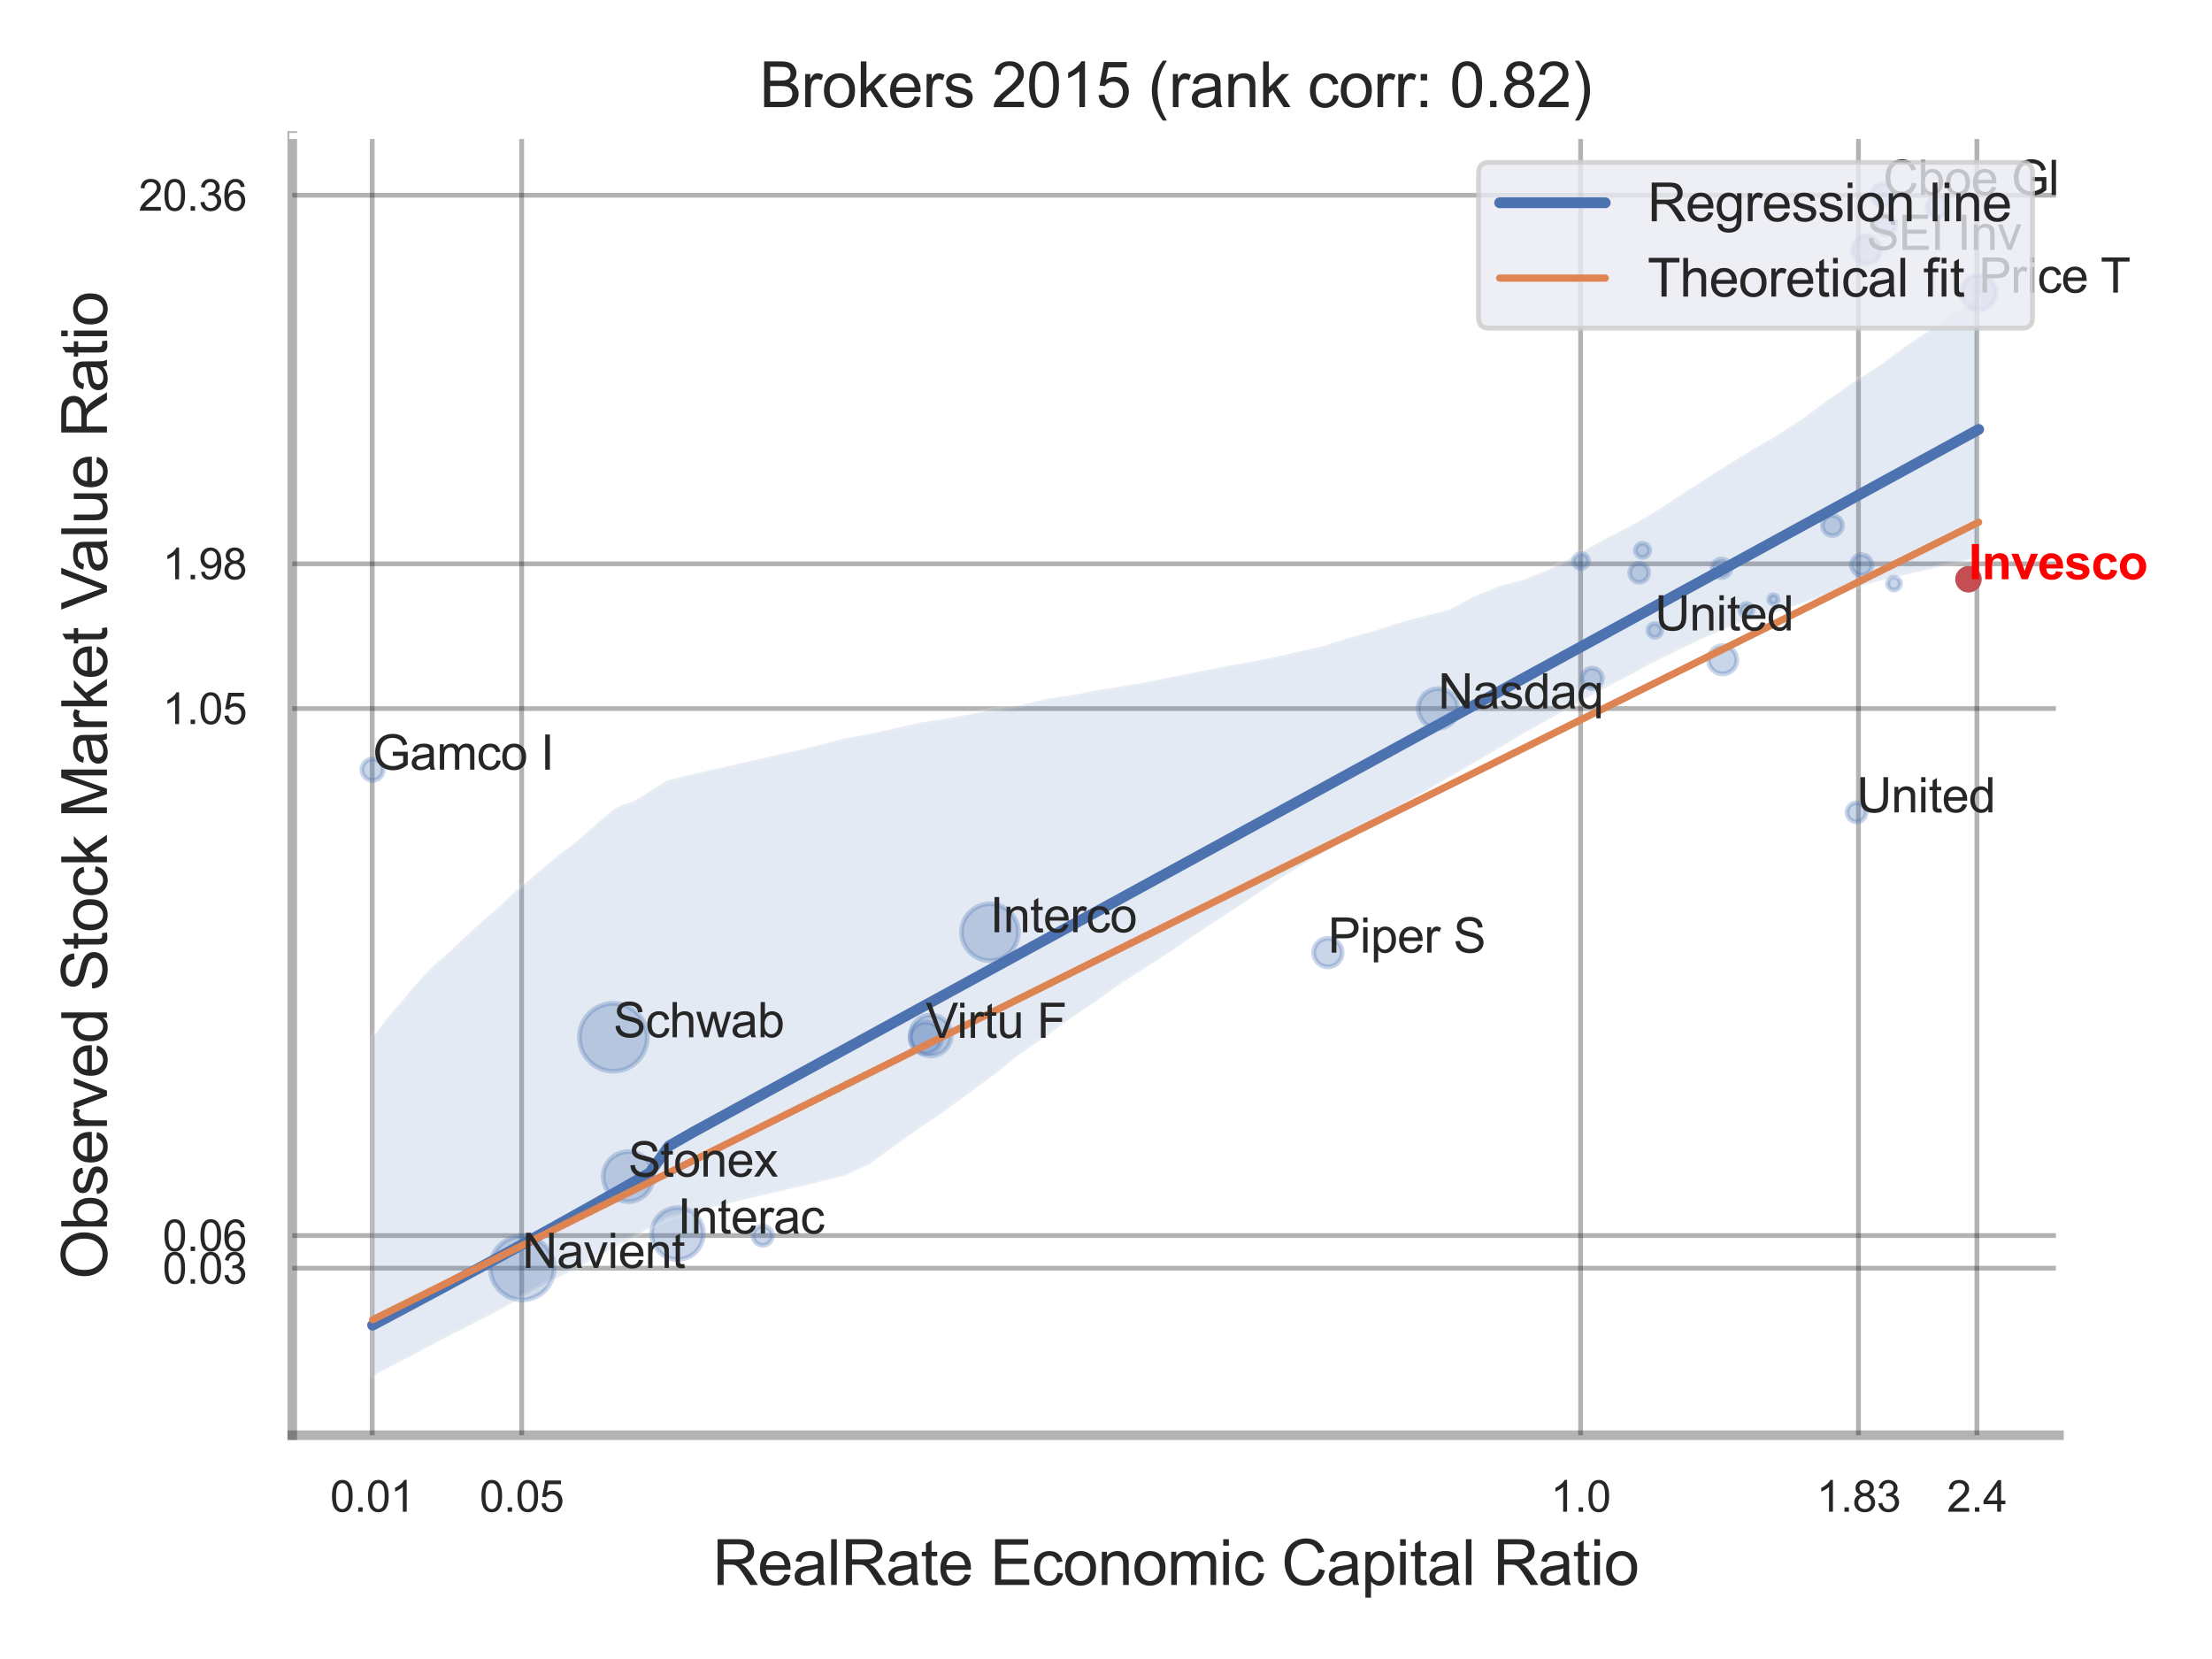 <?xml version="1.0" encoding="utf-8" standalone="no"?>
<!DOCTYPE svg PUBLIC "-//W3C//DTD SVG 1.1//EN"
  "http://www.w3.org/Graphics/SVG/1.1/DTD/svg11.dtd">
<svg xmlns:xlink="http://www.w3.org/1999/xlink" width="460.8pt" height="345.6pt" viewBox="0 0 460.8 345.6" xmlns="http://www.w3.org/2000/svg" version="1.1">
 <defs>
  <style type="text/css">*{stroke-linejoin: round; stroke-linecap: butt}</style>
 </defs>
 <g id="figure_1">
  <g id="patch_1">
   <path d="M 0 345.6 
L 460.8 345.6 
L 460.8 0 
L 0 0 
z
" style="fill: #ffffff"/>
  </g>
  <g id="axes_1">
   <g id="patch_2">
    <path d="M 60.885 298.98 
L 428.918 298.98 
L 428.918 28.32 
L 60.885 28.32 
z
" style="fill: #ffffff"/>
   </g>
   <g id="matplotlib.axis_1">
    <g id="xtick_1">
     <g id="line2d_1">
      <path d="M 77.536 298.98 
L 77.536 28.32 
" clip-path="url(#pe5acd01659)" style="fill: none; stroke: #000000; stroke-opacity: 0.3; stroke-linecap: round"/>
     </g>
     <g id="text_1">
      <!-- 0.01 -->
      <g style="fill: #262626" transform="translate(68.779 314.922) scale(0.09 -0.09)">
       <defs>
        <path id="ArialMT-30" d="M 266 2259 
Q 266 3072 433 3567 
Q 600 4063 929 4331 
Q 1259 4600 1759 4600 
Q 2128 4600 2406 4451 
Q 2684 4303 2865 4023 
Q 3047 3744 3150 3342 
Q 3253 2941 3253 2259 
Q 3253 1453 3087 958 
Q 2922 463 2592 192 
Q 2263 -78 1759 -78 
Q 1097 -78 719 397 
Q 266 969 266 2259 
z
M 844 2259 
Q 844 1131 1108 757 
Q 1372 384 1759 384 
Q 2147 384 2411 759 
Q 2675 1134 2675 2259 
Q 2675 3391 2411 3762 
Q 2147 4134 1753 4134 
Q 1366 4134 1134 3806 
Q 844 3388 844 2259 
z
" transform="scale(0.016)"/>
        <path id="ArialMT-2e" d="M 581 0 
L 581 641 
L 1222 641 
L 1222 0 
L 581 0 
z
" transform="scale(0.016)"/>
        <path id="ArialMT-31" d="M 2384 0 
L 1822 0 
L 1822 3584 
Q 1619 3391 1289 3197 
Q 959 3003 697 2906 
L 697 3450 
Q 1169 3672 1522 3987 
Q 1875 4303 2022 4600 
L 2384 4600 
L 2384 0 
z
" transform="scale(0.016)"/>
       </defs>
       <use xlink:href="#ArialMT-30"/>
       <use xlink:href="#ArialMT-2e" x="55.615"/>
       <use xlink:href="#ArialMT-30" x="83.398"/>
       <use xlink:href="#ArialMT-31" x="139.014"/>
      </g>
     </g>
    </g>
    <g id="xtick_2">
     <g id="line2d_2">
      <path d="M 108.667 298.98 
L 108.667 28.32 
" clip-path="url(#pe5acd01659)" style="fill: none; stroke: #000000; stroke-opacity: 0.3; stroke-linecap: round"/>
     </g>
     <g id="text_2">
      <!-- 0.05 -->
      <g style="fill: #262626" transform="translate(99.91 314.922) scale(0.09 -0.09)">
       <defs>
        <path id="ArialMT-35" d="M 266 1200 
L 856 1250 
Q 922 819 1161 601 
Q 1400 384 1738 384 
Q 2144 384 2425 690 
Q 2706 997 2706 1503 
Q 2706 1984 2436 2262 
Q 2166 2541 1728 2541 
Q 1456 2541 1237 2417 
Q 1019 2294 894 2097 
L 366 2166 
L 809 4519 
L 3088 4519 
L 3088 3981 
L 1259 3981 
L 1013 2750 
Q 1425 3038 1878 3038 
Q 2478 3038 2890 2622 
Q 3303 2206 3303 1553 
Q 3303 931 2941 478 
Q 2500 -78 1738 -78 
Q 1113 -78 717 272 
Q 322 622 266 1200 
z
" transform="scale(0.016)"/>
       </defs>
       <use xlink:href="#ArialMT-30"/>
       <use xlink:href="#ArialMT-2e" x="55.615"/>
       <use xlink:href="#ArialMT-30" x="83.398"/>
       <use xlink:href="#ArialMT-35" x="139.014"/>
      </g>
     </g>
    </g>
    <g id="xtick_3">
     <g id="line2d_3">
      <path d="M 329.268 298.98 
L 329.268 28.32 
" clip-path="url(#pe5acd01659)" style="fill: none; stroke: #000000; stroke-opacity: 0.3; stroke-linecap: round"/>
     </g>
     <g id="text_3">
      <!-- 1.0 -->
      <g style="fill: #262626" transform="translate(323.013 314.922) scale(0.09 -0.09)">
       <use xlink:href="#ArialMT-31"/>
       <use xlink:href="#ArialMT-2e" x="55.615"/>
       <use xlink:href="#ArialMT-30" x="83.398"/>
      </g>
     </g>
    </g>
    <g id="xtick_4">
     <g id="line2d_4">
      <path d="M 387.152 298.98 
L 387.152 28.32 
" clip-path="url(#pe5acd01659)" style="fill: none; stroke: #000000; stroke-opacity: 0.3; stroke-linecap: round"/>
     </g>
     <g id="text_4">
      <!-- 1.83 -->
      <g style="fill: #262626" transform="translate(378.395 314.922) scale(0.09 -0.09)">
       <defs>
        <path id="ArialMT-38" d="M 1131 2484 
Q 781 2613 612 2850 
Q 444 3088 444 3419 
Q 444 3919 803 4259 
Q 1163 4600 1759 4600 
Q 2359 4600 2725 4251 
Q 3091 3903 3091 3403 
Q 3091 3084 2923 2848 
Q 2756 2613 2416 2484 
Q 2838 2347 3058 2040 
Q 3278 1734 3278 1309 
Q 3278 722 2862 322 
Q 2447 -78 1769 -78 
Q 1091 -78 675 323 
Q 259 725 259 1325 
Q 259 1772 486 2073 
Q 713 2375 1131 2484 
z
M 1019 3438 
Q 1019 3113 1228 2906 
Q 1438 2700 1772 2700 
Q 2097 2700 2305 2904 
Q 2513 3109 2513 3406 
Q 2513 3716 2298 3927 
Q 2084 4138 1766 4138 
Q 1444 4138 1231 3931 
Q 1019 3725 1019 3438 
z
M 838 1322 
Q 838 1081 952 856 
Q 1066 631 1291 507 
Q 1516 384 1775 384 
Q 2178 384 2440 643 
Q 2703 903 2703 1303 
Q 2703 1709 2433 1975 
Q 2163 2241 1756 2241 
Q 1359 2241 1098 1978 
Q 838 1716 838 1322 
z
" transform="scale(0.016)"/>
        <path id="ArialMT-33" d="M 269 1209 
L 831 1284 
Q 928 806 1161 595 
Q 1394 384 1728 384 
Q 2125 384 2398 659 
Q 2672 934 2672 1341 
Q 2672 1728 2419 1979 
Q 2166 2231 1775 2231 
Q 1616 2231 1378 2169 
L 1441 2663 
Q 1497 2656 1531 2656 
Q 1891 2656 2178 2843 
Q 2466 3031 2466 3422 
Q 2466 3731 2256 3934 
Q 2047 4138 1716 4138 
Q 1388 4138 1169 3931 
Q 950 3725 888 3313 
L 325 3413 
Q 428 3978 793 4289 
Q 1159 4600 1703 4600 
Q 2078 4600 2393 4439 
Q 2709 4278 2876 4000 
Q 3044 3722 3044 3409 
Q 3044 3113 2884 2869 
Q 2725 2625 2413 2481 
Q 2819 2388 3044 2092 
Q 3269 1797 3269 1353 
Q 3269 753 2831 336 
Q 2394 -81 1725 -81 
Q 1122 -81 723 278 
Q 325 638 269 1209 
z
" transform="scale(0.016)"/>
       </defs>
       <use xlink:href="#ArialMT-31"/>
       <use xlink:href="#ArialMT-2e" x="55.615"/>
       <use xlink:href="#ArialMT-38" x="83.398"/>
       <use xlink:href="#ArialMT-33" x="139.014"/>
      </g>
     </g>
    </g>
    <g id="xtick_5">
     <g id="line2d_5">
      <path d="M 411.824 298.98 
L 411.824 28.32 
" clip-path="url(#pe5acd01659)" style="fill: none; stroke: #000000; stroke-opacity: 0.3; stroke-linecap: round"/>
     </g>
     <g id="text_5">
      <!-- 2.4 -->
      <g style="fill: #262626" transform="translate(405.569 314.922) scale(0.09 -0.09)">
       <defs>
        <path id="ArialMT-32" d="M 3222 541 
L 3222 0 
L 194 0 
Q 188 203 259 391 
Q 375 700 629 1000 
Q 884 1300 1366 1694 
Q 2113 2306 2375 2664 
Q 2638 3022 2638 3341 
Q 2638 3675 2398 3904 
Q 2159 4134 1775 4134 
Q 1369 4134 1125 3890 
Q 881 3647 878 3216 
L 300 3275 
Q 359 3922 746 4261 
Q 1134 4600 1788 4600 
Q 2447 4600 2831 4234 
Q 3216 3869 3216 3328 
Q 3216 3053 3103 2787 
Q 2991 2522 2730 2228 
Q 2469 1934 1863 1422 
Q 1356 997 1212 845 
Q 1069 694 975 541 
L 3222 541 
z
" transform="scale(0.016)"/>
        <path id="ArialMT-34" d="M 2069 0 
L 2069 1097 
L 81 1097 
L 81 1613 
L 2172 4581 
L 2631 4581 
L 2631 1613 
L 3250 1613 
L 3250 1097 
L 2631 1097 
L 2631 0 
L 2069 0 
z
M 2069 1613 
L 2069 3678 
L 634 1613 
L 2069 1613 
z
" transform="scale(0.016)"/>
       </defs>
       <use xlink:href="#ArialMT-32"/>
       <use xlink:href="#ArialMT-2e" x="55.615"/>
       <use xlink:href="#ArialMT-34" x="83.398"/>
      </g>
     </g>
    </g>
    <g id="xtick_6"/>
    <g id="text_6">
     <!-- RealRate Economic Capital Ratio -->
     <g style="fill: #262626" transform="translate(148.443 330.174) scale(0.13 -0.13)">
      <defs>
       <path id="ArialMT-52" d="M 503 0 
L 503 4581 
L 2534 4581 
Q 3147 4581 3465 4457 
Q 3784 4334 3975 4021 
Q 4166 3709 4166 3331 
Q 4166 2844 3850 2509 
Q 3534 2175 2875 2084 
Q 3116 1969 3241 1856 
Q 3506 1613 3744 1247 
L 4541 0 
L 3778 0 
L 3172 953 
Q 2906 1366 2734 1584 
Q 2563 1803 2427 1890 
Q 2291 1978 2150 2013 
Q 2047 2034 1813 2034 
L 1109 2034 
L 1109 0 
L 503 0 
z
M 1109 2559 
L 2413 2559 
Q 2828 2559 3062 2645 
Q 3297 2731 3419 2920 
Q 3541 3109 3541 3331 
Q 3541 3656 3305 3865 
Q 3069 4075 2559 4075 
L 1109 4075 
L 1109 2559 
z
" transform="scale(0.016)"/>
       <path id="ArialMT-65" d="M 2694 1069 
L 3275 997 
Q 3138 488 2766 206 
Q 2394 -75 1816 -75 
Q 1088 -75 661 373 
Q 234 822 234 1631 
Q 234 2469 665 2931 
Q 1097 3394 1784 3394 
Q 2450 3394 2872 2941 
Q 3294 2488 3294 1666 
Q 3294 1616 3291 1516 
L 816 1516 
Q 847 969 1125 678 
Q 1403 388 1819 388 
Q 2128 388 2347 550 
Q 2566 713 2694 1069 
z
M 847 1978 
L 2700 1978 
Q 2663 2397 2488 2606 
Q 2219 2931 1791 2931 
Q 1403 2931 1139 2672 
Q 875 2413 847 1978 
z
" transform="scale(0.016)"/>
       <path id="ArialMT-61" d="M 2588 409 
Q 2275 144 1986 34 
Q 1697 -75 1366 -75 
Q 819 -75 525 192 
Q 231 459 231 875 
Q 231 1119 342 1320 
Q 453 1522 633 1644 
Q 813 1766 1038 1828 
Q 1203 1872 1538 1913 
Q 2219 1994 2541 2106 
Q 2544 2222 2544 2253 
Q 2544 2597 2384 2738 
Q 2169 2928 1744 2928 
Q 1347 2928 1158 2789 
Q 969 2650 878 2297 
L 328 2372 
Q 403 2725 575 2942 
Q 747 3159 1072 3276 
Q 1397 3394 1825 3394 
Q 2250 3394 2515 3294 
Q 2781 3194 2906 3042 
Q 3031 2891 3081 2659 
Q 3109 2516 3109 2141 
L 3109 1391 
Q 3109 606 3145 398 
Q 3181 191 3288 0 
L 2700 0 
Q 2613 175 2588 409 
z
M 2541 1666 
Q 2234 1541 1622 1453 
Q 1275 1403 1131 1340 
Q 988 1278 909 1158 
Q 831 1038 831 891 
Q 831 666 1001 516 
Q 1172 366 1500 366 
Q 1825 366 2078 508 
Q 2331 650 2450 897 
Q 2541 1088 2541 1459 
L 2541 1666 
z
" transform="scale(0.016)"/>
       <path id="ArialMT-6c" d="M 409 0 
L 409 4581 
L 972 4581 
L 972 0 
L 409 0 
z
" transform="scale(0.016)"/>
       <path id="ArialMT-74" d="M 1650 503 
L 1731 6 
Q 1494 -44 1306 -44 
Q 1000 -44 831 53 
Q 663 150 594 308 
Q 525 466 525 972 
L 525 2881 
L 113 2881 
L 113 3319 
L 525 3319 
L 525 4141 
L 1084 4478 
L 1084 3319 
L 1650 3319 
L 1650 2881 
L 1084 2881 
L 1084 941 
Q 1084 700 1114 631 
Q 1144 563 1211 522 
Q 1278 481 1403 481 
Q 1497 481 1650 503 
z
" transform="scale(0.016)"/>
       <path id="ArialMT-20" transform="scale(0.016)"/>
       <path id="ArialMT-45" d="M 506 0 
L 506 4581 
L 3819 4581 
L 3819 4041 
L 1113 4041 
L 1113 2638 
L 3647 2638 
L 3647 2100 
L 1113 2100 
L 1113 541 
L 3925 541 
L 3925 0 
L 506 0 
z
" transform="scale(0.016)"/>
       <path id="ArialMT-63" d="M 2588 1216 
L 3141 1144 
Q 3050 572 2676 248 
Q 2303 -75 1759 -75 
Q 1078 -75 664 370 
Q 250 816 250 1647 
Q 250 2184 428 2587 
Q 606 2991 970 3192 
Q 1334 3394 1763 3394 
Q 2303 3394 2647 3120 
Q 2991 2847 3088 2344 
L 2541 2259 
Q 2463 2594 2264 2762 
Q 2066 2931 1784 2931 
Q 1359 2931 1093 2626 
Q 828 2322 828 1663 
Q 828 994 1084 691 
Q 1341 388 1753 388 
Q 2084 388 2306 591 
Q 2528 794 2588 1216 
z
" transform="scale(0.016)"/>
       <path id="ArialMT-6f" d="M 213 1659 
Q 213 2581 725 3025 
Q 1153 3394 1769 3394 
Q 2453 3394 2887 2945 
Q 3322 2497 3322 1706 
Q 3322 1066 3130 698 
Q 2938 331 2570 128 
Q 2203 -75 1769 -75 
Q 1072 -75 642 372 
Q 213 819 213 1659 
z
M 791 1659 
Q 791 1022 1069 705 
Q 1347 388 1769 388 
Q 2188 388 2466 706 
Q 2744 1025 2744 1678 
Q 2744 2294 2464 2611 
Q 2184 2928 1769 2928 
Q 1347 2928 1069 2612 
Q 791 2297 791 1659 
z
" transform="scale(0.016)"/>
       <path id="ArialMT-6e" d="M 422 0 
L 422 3319 
L 928 3319 
L 928 2847 
Q 1294 3394 1984 3394 
Q 2284 3394 2536 3286 
Q 2788 3178 2913 3003 
Q 3038 2828 3088 2588 
Q 3119 2431 3119 2041 
L 3119 0 
L 2556 0 
L 2556 2019 
Q 2556 2363 2490 2533 
Q 2425 2703 2258 2804 
Q 2091 2906 1866 2906 
Q 1506 2906 1245 2678 
Q 984 2450 984 1813 
L 984 0 
L 422 0 
z
" transform="scale(0.016)"/>
       <path id="ArialMT-6d" d="M 422 0 
L 422 3319 
L 925 3319 
L 925 2853 
Q 1081 3097 1340 3245 
Q 1600 3394 1931 3394 
Q 2300 3394 2536 3241 
Q 2772 3088 2869 2813 
Q 3263 3394 3894 3394 
Q 4388 3394 4653 3120 
Q 4919 2847 4919 2278 
L 4919 0 
L 4359 0 
L 4359 2091 
Q 4359 2428 4304 2576 
Q 4250 2725 4106 2815 
Q 3963 2906 3769 2906 
Q 3419 2906 3187 2673 
Q 2956 2441 2956 1928 
L 2956 0 
L 2394 0 
L 2394 2156 
Q 2394 2531 2256 2718 
Q 2119 2906 1806 2906 
Q 1569 2906 1367 2781 
Q 1166 2656 1075 2415 
Q 984 2175 984 1722 
L 984 0 
L 422 0 
z
" transform="scale(0.016)"/>
       <path id="ArialMT-69" d="M 425 3934 
L 425 4581 
L 988 4581 
L 988 3934 
L 425 3934 
z
M 425 0 
L 425 3319 
L 988 3319 
L 988 0 
L 425 0 
z
" transform="scale(0.016)"/>
       <path id="ArialMT-43" d="M 3763 1606 
L 4369 1453 
Q 4178 706 3683 314 
Q 3188 -78 2472 -78 
Q 1731 -78 1267 223 
Q 803 525 561 1097 
Q 319 1669 319 2325 
Q 319 3041 592 3573 
Q 866 4106 1370 4382 
Q 1875 4659 2481 4659 
Q 3169 4659 3637 4309 
Q 4106 3959 4291 3325 
L 3694 3184 
Q 3534 3684 3231 3912 
Q 2928 4141 2469 4141 
Q 1941 4141 1586 3887 
Q 1231 3634 1087 3207 
Q 944 2781 944 2328 
Q 944 1744 1114 1308 
Q 1284 872 1643 656 
Q 2003 441 2422 441 
Q 2931 441 3284 734 
Q 3638 1028 3763 1606 
z
" transform="scale(0.016)"/>
       <path id="ArialMT-70" d="M 422 -1272 
L 422 3319 
L 934 3319 
L 934 2888 
Q 1116 3141 1344 3267 
Q 1572 3394 1897 3394 
Q 2322 3394 2647 3175 
Q 2972 2956 3137 2557 
Q 3303 2159 3303 1684 
Q 3303 1175 3120 767 
Q 2938 359 2589 142 
Q 2241 -75 1856 -75 
Q 1575 -75 1351 44 
Q 1128 163 984 344 
L 984 -1272 
L 422 -1272 
z
M 931 1641 
Q 931 1000 1190 694 
Q 1450 388 1819 388 
Q 2194 388 2461 705 
Q 2728 1022 2728 1688 
Q 2728 2322 2467 2637 
Q 2206 2953 1844 2953 
Q 1484 2953 1207 2617 
Q 931 2281 931 1641 
z
" transform="scale(0.016)"/>
      </defs>
      <use xlink:href="#ArialMT-52"/>
      <use xlink:href="#ArialMT-65" x="72.217"/>
      <use xlink:href="#ArialMT-61" x="127.832"/>
      <use xlink:href="#ArialMT-6c" x="183.447"/>
      <use xlink:href="#ArialMT-52" x="205.664"/>
      <use xlink:href="#ArialMT-61" x="277.881"/>
      <use xlink:href="#ArialMT-74" x="333.496"/>
      <use xlink:href="#ArialMT-65" x="361.279"/>
      <use xlink:href="#ArialMT-20" x="416.895"/>
      <use xlink:href="#ArialMT-45" x="444.678"/>
      <use xlink:href="#ArialMT-63" x="511.377"/>
      <use xlink:href="#ArialMT-6f" x="561.377"/>
      <use xlink:href="#ArialMT-6e" x="616.992"/>
      <use xlink:href="#ArialMT-6f" x="672.607"/>
      <use xlink:href="#ArialMT-6d" x="728.223"/>
      <use xlink:href="#ArialMT-69" x="811.523"/>
      <use xlink:href="#ArialMT-63" x="833.74"/>
      <use xlink:href="#ArialMT-20" x="883.74"/>
      <use xlink:href="#ArialMT-43" x="911.523"/>
      <use xlink:href="#ArialMT-61" x="983.74"/>
      <use xlink:href="#ArialMT-70" x="1039.355"/>
      <use xlink:href="#ArialMT-69" x="1094.971"/>
      <use xlink:href="#ArialMT-74" x="1117.188"/>
      <use xlink:href="#ArialMT-61" x="1144.971"/>
      <use xlink:href="#ArialMT-6c" x="1200.586"/>
      <use xlink:href="#ArialMT-20" x="1222.803"/>
      <use xlink:href="#ArialMT-52" x="1250.586"/>
      <use xlink:href="#ArialMT-61" x="1322.803"/>
      <use xlink:href="#ArialMT-74" x="1378.418"/>
      <use xlink:href="#ArialMT-69" x="1406.201"/>
      <use xlink:href="#ArialMT-6f" x="1428.418"/>
     </g>
    </g>
   </g>
   <g id="matplotlib.axis_2">
    <g id="ytick_1">
     <g id="line2d_6">
      <path d="M 60.885 264.189 
L 428.918 264.189 
" clip-path="url(#pe5acd01659)" style="fill: none; stroke: #000000; stroke-opacity: 0.3; stroke-linecap: round"/>
     </g>
     <g id="text_7">
      <!-- 0.03 -->
      <g style="fill: #262626" transform="translate(33.87 267.41) scale(0.09 -0.09)">
       <use xlink:href="#ArialMT-30"/>
       <use xlink:href="#ArialMT-2e" x="55.615"/>
       <use xlink:href="#ArialMT-30" x="83.398"/>
       <use xlink:href="#ArialMT-33" x="139.014"/>
      </g>
     </g>
    </g>
    <g id="ytick_2">
     <g id="line2d_7">
      <path d="M 60.885 257.387 
L 428.918 257.387 
" clip-path="url(#pe5acd01659)" style="fill: none; stroke: #000000; stroke-opacity: 0.3; stroke-linecap: round"/>
     </g>
     <g id="text_8">
      <!-- 0.06 -->
      <g style="fill: #262626" transform="translate(33.87 260.608) scale(0.09 -0.09)">
       <defs>
        <path id="ArialMT-36" d="M 3184 3459 
L 2625 3416 
Q 2550 3747 2413 3897 
Q 2184 4138 1850 4138 
Q 1581 4138 1378 3988 
Q 1113 3794 959 3422 
Q 806 3050 800 2363 
Q 1003 2672 1297 2822 
Q 1591 2972 1913 2972 
Q 2475 2972 2870 2558 
Q 3266 2144 3266 1488 
Q 3266 1056 3080 686 
Q 2894 316 2569 119 
Q 2244 -78 1831 -78 
Q 1128 -78 684 439 
Q 241 956 241 2144 
Q 241 3472 731 4075 
Q 1159 4600 1884 4600 
Q 2425 4600 2770 4297 
Q 3116 3994 3184 3459 
z
M 888 1484 
Q 888 1194 1011 928 
Q 1134 663 1356 523 
Q 1578 384 1822 384 
Q 2178 384 2434 671 
Q 2691 959 2691 1453 
Q 2691 1928 2437 2201 
Q 2184 2475 1800 2475 
Q 1419 2475 1153 2201 
Q 888 1928 888 1484 
z
" transform="scale(0.016)"/>
       </defs>
       <use xlink:href="#ArialMT-30"/>
       <use xlink:href="#ArialMT-2e" x="55.615"/>
       <use xlink:href="#ArialMT-30" x="83.398"/>
       <use xlink:href="#ArialMT-36" x="139.014"/>
      </g>
     </g>
    </g>
    <g id="ytick_3">
     <g id="line2d_8">
      <path d="M 60.885 147.614 
L 428.918 147.614 
" clip-path="url(#pe5acd01659)" style="fill: none; stroke: #000000; stroke-opacity: 0.3; stroke-linecap: round"/>
     </g>
     <g id="text_9">
      <!-- 1.05 -->
      <g style="fill: #262626" transform="translate(33.87 150.835) scale(0.09 -0.09)">
       <use xlink:href="#ArialMT-31"/>
       <use xlink:href="#ArialMT-2e" x="55.615"/>
       <use xlink:href="#ArialMT-30" x="83.398"/>
       <use xlink:href="#ArialMT-35" x="139.014"/>
      </g>
     </g>
    </g>
    <g id="ytick_4">
     <g id="line2d_9">
      <path d="M 60.885 117.456 
L 428.918 117.456 
" clip-path="url(#pe5acd01659)" style="fill: none; stroke: #000000; stroke-opacity: 0.3; stroke-linecap: round"/>
     </g>
     <g id="text_10">
      <!-- 1.98 -->
      <g style="fill: #262626" transform="translate(33.87 120.677) scale(0.09 -0.09)">
       <defs>
        <path id="ArialMT-39" d="M 350 1059 
L 891 1109 
Q 959 728 1153 556 
Q 1347 384 1650 384 
Q 1909 384 2104 503 
Q 2300 622 2425 820 
Q 2550 1019 2634 1356 
Q 2719 1694 2719 2044 
Q 2719 2081 2716 2156 
Q 2547 1888 2255 1720 
Q 1963 1553 1622 1553 
Q 1053 1553 659 1965 
Q 266 2378 266 3053 
Q 266 3750 677 4175 
Q 1088 4600 1706 4600 
Q 2153 4600 2523 4359 
Q 2894 4119 3086 3673 
Q 3278 3228 3278 2384 
Q 3278 1506 3087 986 
Q 2897 466 2520 194 
Q 2144 -78 1638 -78 
Q 1100 -78 759 220 
Q 419 519 350 1059 
z
M 2653 3081 
Q 2653 3566 2395 3850 
Q 2138 4134 1775 4134 
Q 1400 4134 1122 3828 
Q 844 3522 844 3034 
Q 844 2597 1108 2323 
Q 1372 2050 1759 2050 
Q 2150 2050 2401 2323 
Q 2653 2597 2653 3081 
z
" transform="scale(0.016)"/>
       </defs>
       <use xlink:href="#ArialMT-31"/>
       <use xlink:href="#ArialMT-2e" x="55.615"/>
       <use xlink:href="#ArialMT-39" x="83.398"/>
       <use xlink:href="#ArialMT-38" x="139.014"/>
      </g>
     </g>
    </g>
    <g id="ytick_5">
     <g id="line2d_10">
      <path d="M 60.885 40.669 
L 428.918 40.669 
" clip-path="url(#pe5acd01659)" style="fill: none; stroke: #000000; stroke-opacity: 0.3; stroke-linecap: round"/>
     </g>
     <g id="text_11">
      <!-- 20.36 -->
      <g style="fill: #262626" transform="translate(28.865 43.89) scale(0.09 -0.09)">
       <use xlink:href="#ArialMT-32"/>
       <use xlink:href="#ArialMT-30" x="55.615"/>
       <use xlink:href="#ArialMT-2e" x="111.23"/>
       <use xlink:href="#ArialMT-33" x="139.014"/>
       <use xlink:href="#ArialMT-36" x="194.629"/>
      </g>
     </g>
    </g>
    <g id="ytick_6"/>
    <g id="ytick_7"/>
    <g id="ytick_8"/>
    <g id="text_12">
     <!-- Observed Stock Market Value Ratio -->
     <g style="fill: #262626" transform="translate(22.282 266.489) rotate(-90) scale(0.13 -0.13)">
      <defs>
       <path id="ArialMT-4f" d="M 309 2231 
Q 309 3372 921 4017 
Q 1534 4663 2503 4663 
Q 3138 4663 3647 4359 
Q 4156 4056 4423 3514 
Q 4691 2972 4691 2284 
Q 4691 1588 4409 1038 
Q 4128 488 3612 205 
Q 3097 -78 2500 -78 
Q 1853 -78 1343 234 
Q 834 547 571 1087 
Q 309 1628 309 2231 
z
M 934 2222 
Q 934 1394 1379 917 
Q 1825 441 2497 441 
Q 3181 441 3623 922 
Q 4066 1403 4066 2288 
Q 4066 2847 3877 3264 
Q 3688 3681 3323 3911 
Q 2959 4141 2506 4141 
Q 1863 4141 1398 3698 
Q 934 3256 934 2222 
z
" transform="scale(0.016)"/>
       <path id="ArialMT-62" d="M 941 0 
L 419 0 
L 419 4581 
L 981 4581 
L 981 2947 
Q 1338 3394 1891 3394 
Q 2197 3394 2470 3270 
Q 2744 3147 2920 2923 
Q 3097 2700 3197 2384 
Q 3297 2069 3297 1709 
Q 3297 856 2875 390 
Q 2453 -75 1863 -75 
Q 1275 -75 941 416 
L 941 0 
z
M 934 1684 
Q 934 1088 1097 822 
Q 1363 388 1816 388 
Q 2184 388 2453 708 
Q 2722 1028 2722 1663 
Q 2722 2313 2464 2622 
Q 2206 2931 1841 2931 
Q 1472 2931 1203 2611 
Q 934 2291 934 1684 
z
" transform="scale(0.016)"/>
       <path id="ArialMT-73" d="M 197 991 
L 753 1078 
Q 800 744 1014 566 
Q 1228 388 1613 388 
Q 2000 388 2187 545 
Q 2375 703 2375 916 
Q 2375 1106 2209 1216 
Q 2094 1291 1634 1406 
Q 1016 1563 777 1677 
Q 538 1791 414 1992 
Q 291 2194 291 2438 
Q 291 2659 392 2848 
Q 494 3038 669 3163 
Q 800 3259 1026 3326 
Q 1253 3394 1513 3394 
Q 1903 3394 2198 3281 
Q 2494 3169 2634 2976 
Q 2775 2784 2828 2463 
L 2278 2388 
Q 2241 2644 2061 2787 
Q 1881 2931 1553 2931 
Q 1166 2931 1000 2803 
Q 834 2675 834 2503 
Q 834 2394 903 2306 
Q 972 2216 1119 2156 
Q 1203 2125 1616 2013 
Q 2213 1853 2448 1751 
Q 2684 1650 2818 1456 
Q 2953 1263 2953 975 
Q 2953 694 2789 445 
Q 2625 197 2315 61 
Q 2006 -75 1616 -75 
Q 969 -75 630 194 
Q 291 463 197 991 
z
" transform="scale(0.016)"/>
       <path id="ArialMT-72" d="M 416 0 
L 416 3319 
L 922 3319 
L 922 2816 
Q 1116 3169 1280 3281 
Q 1444 3394 1641 3394 
Q 1925 3394 2219 3213 
L 2025 2691 
Q 1819 2813 1613 2813 
Q 1428 2813 1281 2702 
Q 1134 2591 1072 2394 
Q 978 2094 978 1738 
L 978 0 
L 416 0 
z
" transform="scale(0.016)"/>
       <path id="ArialMT-76" d="M 1344 0 
L 81 3319 
L 675 3319 
L 1388 1331 
Q 1503 1009 1600 663 
Q 1675 925 1809 1294 
L 2547 3319 
L 3125 3319 
L 1869 0 
L 1344 0 
z
" transform="scale(0.016)"/>
       <path id="ArialMT-64" d="M 2575 0 
L 2575 419 
Q 2259 -75 1647 -75 
Q 1250 -75 917 144 
Q 584 363 401 755 
Q 219 1147 219 1656 
Q 219 2153 384 2558 
Q 550 2963 881 3178 
Q 1213 3394 1622 3394 
Q 1922 3394 2156 3267 
Q 2391 3141 2538 2938 
L 2538 4581 
L 3097 4581 
L 3097 0 
L 2575 0 
z
M 797 1656 
Q 797 1019 1065 703 
Q 1334 388 1700 388 
Q 2069 388 2326 689 
Q 2584 991 2584 1609 
Q 2584 2291 2321 2609 
Q 2059 2928 1675 2928 
Q 1300 2928 1048 2622 
Q 797 2316 797 1656 
z
" transform="scale(0.016)"/>
       <path id="ArialMT-53" d="M 288 1472 
L 859 1522 
Q 900 1178 1048 958 
Q 1197 738 1509 602 
Q 1822 466 2213 466 
Q 2559 466 2825 569 
Q 3091 672 3220 851 
Q 3350 1031 3350 1244 
Q 3350 1459 3225 1620 
Q 3100 1781 2813 1891 
Q 2628 1963 1997 2114 
Q 1366 2266 1113 2400 
Q 784 2572 623 2826 
Q 463 3081 463 3397 
Q 463 3744 659 4045 
Q 856 4347 1234 4503 
Q 1613 4659 2075 4659 
Q 2584 4659 2973 4495 
Q 3363 4331 3572 4012 
Q 3781 3694 3797 3291 
L 3216 3247 
Q 3169 3681 2898 3903 
Q 2628 4125 2100 4125 
Q 1550 4125 1298 3923 
Q 1047 3722 1047 3438 
Q 1047 3191 1225 3031 
Q 1400 2872 2139 2705 
Q 2878 2538 3153 2413 
Q 3553 2228 3743 1945 
Q 3934 1663 3934 1294 
Q 3934 928 3725 604 
Q 3516 281 3123 101 
Q 2731 -78 2241 -78 
Q 1619 -78 1198 103 
Q 778 284 539 648 
Q 300 1013 288 1472 
z
" transform="scale(0.016)"/>
       <path id="ArialMT-6b" d="M 425 0 
L 425 4581 
L 988 4581 
L 988 1969 
L 2319 3319 
L 3047 3319 
L 1778 2088 
L 3175 0 
L 2481 0 
L 1384 1697 
L 988 1316 
L 988 0 
L 425 0 
z
" transform="scale(0.016)"/>
       <path id="ArialMT-4d" d="M 475 0 
L 475 4581 
L 1388 4581 
L 2472 1338 
Q 2622 884 2691 659 
Q 2769 909 2934 1394 
L 4031 4581 
L 4847 4581 
L 4847 0 
L 4263 0 
L 4263 3834 
L 2931 0 
L 2384 0 
L 1059 3900 
L 1059 0 
L 475 0 
z
" transform="scale(0.016)"/>
       <path id="ArialMT-56" d="M 1803 0 
L 28 4581 
L 684 4581 
L 1875 1253 
Q 2019 853 2116 503 
Q 2222 878 2363 1253 
L 3600 4581 
L 4219 4581 
L 2425 0 
L 1803 0 
z
" transform="scale(0.016)"/>
       <path id="ArialMT-75" d="M 2597 0 
L 2597 488 
Q 2209 -75 1544 -75 
Q 1250 -75 995 37 
Q 741 150 617 320 
Q 494 491 444 738 
Q 409 903 409 1263 
L 409 3319 
L 972 3319 
L 972 1478 
Q 972 1038 1006 884 
Q 1059 663 1231 536 
Q 1403 409 1656 409 
Q 1909 409 2131 539 
Q 2353 669 2445 892 
Q 2538 1116 2538 1541 
L 2538 3319 
L 3100 3319 
L 3100 0 
L 2597 0 
z
" transform="scale(0.016)"/>
      </defs>
      <use xlink:href="#ArialMT-4f"/>
      <use xlink:href="#ArialMT-62" x="77.783"/>
      <use xlink:href="#ArialMT-73" x="133.398"/>
      <use xlink:href="#ArialMT-65" x="183.398"/>
      <use xlink:href="#ArialMT-72" x="239.014"/>
      <use xlink:href="#ArialMT-76" x="272.314"/>
      <use xlink:href="#ArialMT-65" x="322.314"/>
      <use xlink:href="#ArialMT-64" x="377.93"/>
      <use xlink:href="#ArialMT-20" x="433.545"/>
      <use xlink:href="#ArialMT-53" x="461.328"/>
      <use xlink:href="#ArialMT-74" x="528.027"/>
      <use xlink:href="#ArialMT-6f" x="555.811"/>
      <use xlink:href="#ArialMT-63" x="611.426"/>
      <use xlink:href="#ArialMT-6b" x="661.426"/>
      <use xlink:href="#ArialMT-20" x="711.426"/>
      <use xlink:href="#ArialMT-4d" x="739.209"/>
      <use xlink:href="#ArialMT-61" x="822.51"/>
      <use xlink:href="#ArialMT-72" x="878.125"/>
      <use xlink:href="#ArialMT-6b" x="911.426"/>
      <use xlink:href="#ArialMT-65" x="961.426"/>
      <use xlink:href="#ArialMT-74" x="1017.041"/>
      <use xlink:href="#ArialMT-20" x="1044.824"/>
      <use xlink:href="#ArialMT-56" x="1072.607"/>
      <use xlink:href="#ArialMT-61" x="1131.932"/>
      <use xlink:href="#ArialMT-6c" x="1187.547"/>
      <use xlink:href="#ArialMT-75" x="1209.764"/>
      <use xlink:href="#ArialMT-65" x="1265.379"/>
      <use xlink:href="#ArialMT-20" x="1320.994"/>
      <use xlink:href="#ArialMT-52" x="1348.777"/>
      <use xlink:href="#ArialMT-61" x="1420.994"/>
      <use xlink:href="#ArialMT-74" x="1476.609"/>
      <use xlink:href="#ArialMT-69" x="1504.393"/>
      <use xlink:href="#ArialMT-6f" x="1526.609"/>
     </g>
    </g>
   </g>
   <g id="PathCollection_1">
    <path d="M 127.771 223.155 
C 129.646 223.155 131.445 222.41 132.771 221.084 
C 134.097 219.758 134.842 217.96 134.842 216.084 
C 134.842 214.209 134.097 212.41 132.771 211.084 
C 131.445 209.758 129.646 209.013 127.771 209.013 
C 125.896 209.013 124.097 209.758 122.771 211.084 
C 121.445 212.41 120.7 214.209 120.7 216.084 
C 120.7 217.96 121.445 219.758 122.771 221.084 
C 124.097 222.41 125.896 223.155 127.771 223.155 
z
" clip-path="url(#pe5acd01659)" style="fill: #4c72b0; fill-opacity: 0.3; stroke: #4c72b0; stroke-opacity: 0.3"/>
    <path d="M 388.831 54.987 
C 389.61 54.987 390.357 54.678 390.908 54.127 
C 391.459 53.576 391.769 52.829 391.769 52.049 
C 391.769 51.27 391.459 50.523 390.908 49.972 
C 390.357 49.421 389.61 49.112 388.831 49.112 
C 388.052 49.112 387.305 49.421 386.754 49.972 
C 386.203 50.523 385.893 51.27 385.893 52.049 
C 385.893 52.829 386.203 53.576 386.754 54.127 
C 387.305 54.678 388.052 54.987 388.831 54.987 
z
" clip-path="url(#pe5acd01659)" style="fill: #4c72b0; fill-opacity: 0.3; stroke: #4c72b0; stroke-opacity: 0.3"/>
    <path d="M 193.901 219.965 
C 195.029 219.965 196.111 219.517 196.909 218.719 
C 197.707 217.921 198.155 216.839 198.155 215.711 
C 198.155 214.582 197.707 213.5 196.909 212.702 
C 196.111 211.904 195.029 211.456 193.901 211.456 
C 192.772 211.456 191.69 211.904 190.892 212.702 
C 190.094 213.5 189.646 214.582 189.646 215.711 
C 189.646 216.839 190.094 217.921 190.892 218.719 
C 191.69 219.517 192.772 219.965 193.901 219.965 
z
" clip-path="url(#pe5acd01659)" style="fill: #4c72b0; fill-opacity: 0.3; stroke: #4c72b0; stroke-opacity: 0.3"/>
    <path d="M 392.791 48.96 
C 393.351 48.96 393.888 48.737 394.284 48.341 
C 394.68 47.945 394.903 47.408 394.903 46.848 
C 394.903 46.288 394.68 45.751 394.284 45.355 
C 393.888 44.959 393.351 44.736 392.791 44.736 
C 392.231 44.736 391.694 44.959 391.298 45.355 
C 390.902 45.751 390.679 46.288 390.679 46.848 
C 390.679 47.408 390.902 47.945 391.298 48.341 
C 391.694 48.737 392.231 48.96 392.791 48.96 
z
" clip-path="url(#pe5acd01659)" style="fill: #4c72b0; fill-opacity: 0.3; stroke: #4c72b0; stroke-opacity: 0.3"/>
    <path d="M 130.867 250.316 
C 132.247 250.316 133.572 249.768 134.548 248.792 
C 135.524 247.815 136.073 246.491 136.073 245.11 
C 136.073 243.73 135.524 242.406 134.548 241.429 
C 133.572 240.453 132.247 239.905 130.867 239.905 
C 129.486 239.905 128.162 240.453 127.186 241.429 
C 126.21 242.406 125.661 243.73 125.661 245.11 
C 125.661 246.491 126.21 247.815 127.186 248.792 
C 128.162 249.768 129.486 250.316 130.867 250.316 
z
" clip-path="url(#pe5acd01659)" style="fill: #4c72b0; fill-opacity: 0.3; stroke: #4c72b0; stroke-opacity: 0.3"/>
    <path d="M 77.614 162.569 
C 78.206 162.569 78.773 162.334 79.192 161.915 
C 79.611 161.497 79.846 160.929 79.846 160.337 
C 79.846 159.745 79.611 159.178 79.192 158.759 
C 78.773 158.34 78.206 158.105 77.614 158.105 
C 77.022 158.105 76.454 158.34 76.036 158.759 
C 75.617 159.178 75.382 159.745 75.382 160.337 
C 75.382 160.929 75.617 161.497 76.036 161.915 
C 76.454 162.334 77.022 162.569 77.614 162.569 
z
" clip-path="url(#pe5acd01659)" style="fill: #4c72b0; fill-opacity: 0.3; stroke: #4c72b0; stroke-opacity: 0.3"/>
    <path d="M 412.189 64.579 
C 413.149 64.579 414.07 64.197 414.75 63.518 
C 415.429 62.839 415.81 61.917 415.81 60.957 
C 415.81 59.997 415.429 59.075 414.75 58.396 
C 414.07 57.717 413.149 57.335 412.189 57.335 
C 411.228 57.335 410.307 57.717 409.628 58.396 
C 408.949 59.075 408.567 59.997 408.567 60.957 
C 408.567 61.917 408.949 62.839 409.628 63.518 
C 410.307 64.197 411.228 64.579 412.189 64.579 
z
" clip-path="url(#pe5acd01659)" style="fill: #4c72b0; fill-opacity: 0.3; stroke: #4c72b0; stroke-opacity: 0.3"/>
    <path d="M 299.581 151.715 
C 300.675 151.715 301.724 151.28 302.498 150.507 
C 303.271 149.733 303.706 148.684 303.706 147.59 
C 303.706 146.496 303.271 145.446 302.498 144.673 
C 301.724 143.899 300.675 143.464 299.581 143.464 
C 298.487 143.464 297.437 143.899 296.664 144.673 
C 295.89 145.446 295.455 146.496 295.455 147.59 
C 295.455 148.684 295.89 149.733 296.664 150.507 
C 297.437 151.28 298.487 151.715 299.581 151.715 
z
" clip-path="url(#pe5acd01659)" style="fill: #4c72b0; fill-opacity: 0.3; stroke: #4c72b0; stroke-opacity: 0.3"/>
    <path d="M 276.635 201.419 
C 277.423 201.419 278.178 201.106 278.735 200.548 
C 279.292 199.991 279.605 199.236 279.605 198.448 
C 279.605 197.66 279.292 196.904 278.735 196.347 
C 278.178 195.79 277.423 195.477 276.635 195.477 
C 275.847 195.477 275.091 195.79 274.534 196.347 
C 273.977 196.904 273.664 197.66 273.664 198.448 
C 273.664 199.236 273.977 199.991 274.534 200.548 
C 275.091 201.106 275.847 201.419 276.635 201.419 
z
" clip-path="url(#pe5acd01659)" style="fill: #4c72b0; fill-opacity: 0.3; stroke: #4c72b0; stroke-opacity: 0.3"/>
    <path d="M 158.882 259.422 
C 159.414 259.422 159.924 259.21 160.3 258.834 
C 160.677 258.458 160.888 257.948 160.888 257.416 
C 160.888 256.884 160.677 256.374 160.3 255.998 
C 159.924 255.622 159.414 255.411 158.882 255.411 
C 158.351 255.411 157.84 255.622 157.464 255.998 
C 157.088 256.374 156.877 256.884 156.877 257.416 
C 156.877 257.948 157.088 258.458 157.464 258.834 
C 157.84 259.21 158.351 259.422 158.882 259.422 
z
" clip-path="url(#pe5acd01659)" style="fill: #4c72b0; fill-opacity: 0.3; stroke: #4c72b0; stroke-opacity: 0.3"/>
    <path d="M 403.587 45.255 
C 404.163 45.255 404.715 45.026 405.122 44.619 
C 405.529 44.212 405.758 43.659 405.758 43.083 
C 405.758 42.508 405.529 41.955 405.122 41.548 
C 404.715 41.141 404.163 40.912 403.587 40.912 
C 403.011 40.912 402.459 41.141 402.051 41.548 
C 401.644 41.955 401.415 42.508 401.415 43.083 
C 401.415 43.659 401.644 44.212 402.051 44.619 
C 402.459 45.026 403.011 45.255 403.587 45.255 
z
" clip-path="url(#pe5acd01659)" style="fill: #4c72b0; fill-opacity: 0.3; stroke: #4c72b0; stroke-opacity: 0.3"/>
    <path d="M 358.859 140.394 
C 359.638 140.394 360.385 140.085 360.936 139.534 
C 361.487 138.983 361.796 138.236 361.796 137.457 
C 361.796 136.678 361.487 135.931 360.936 135.38 
C 360.385 134.829 359.638 134.52 358.859 134.52 
C 358.08 134.52 357.333 134.829 356.782 135.38 
C 356.231 135.931 355.922 136.678 355.922 137.457 
C 355.922 138.236 356.231 138.983 356.782 139.534 
C 357.333 140.085 358.08 140.394 358.859 140.394 
z
" clip-path="url(#pe5acd01659)" style="fill: #4c72b0; fill-opacity: 0.3; stroke: #4c72b0; stroke-opacity: 0.3"/>
    <path d="M 392.281 43.004 
C 392.913 43.004 393.518 42.753 393.965 42.306 
C 394.411 41.86 394.662 41.254 394.662 40.623 
C 394.662 39.991 394.411 39.386 393.965 38.939 
C 393.518 38.492 392.913 38.242 392.281 38.242 
C 391.65 38.242 391.044 38.492 390.598 38.939 
C 390.151 39.386 389.9 39.991 389.9 40.623 
C 389.9 41.254 390.151 41.86 390.598 42.306 
C 391.044 42.753 391.65 43.004 392.281 43.004 
z
" clip-path="url(#pe5acd01659)" style="fill: #4c72b0; fill-opacity: 0.3; stroke: #4c72b0; stroke-opacity: 0.3"/>
    <path d="M 331.677 143.433 
C 332.24 143.433 332.78 143.209 333.178 142.811 
C 333.576 142.413 333.8 141.873 333.8 141.31 
C 333.8 140.747 333.576 140.207 333.178 139.809 
C 332.78 139.411 332.24 139.187 331.677 139.187 
C 331.114 139.187 330.574 139.411 330.176 139.809 
C 329.778 140.207 329.554 140.747 329.554 141.31 
C 329.554 141.873 329.778 142.413 330.176 142.811 
C 330.574 143.209 331.114 143.433 331.677 143.433 
z
" clip-path="url(#pe5acd01659)" style="fill: #4c72b0; fill-opacity: 0.3; stroke: #4c72b0; stroke-opacity: 0.3"/>
    <path d="M 141.138 262.371 
C 142.568 262.371 143.941 261.803 144.953 260.791 
C 145.965 259.779 146.533 258.406 146.533 256.975 
C 146.533 255.544 145.965 254.172 144.953 253.16 
C 143.941 252.148 142.568 251.58 141.138 251.58 
C 139.707 251.58 138.334 252.148 137.322 253.16 
C 136.31 254.172 135.742 255.544 135.742 256.975 
C 135.742 258.406 136.31 259.779 137.322 260.791 
C 138.334 261.803 139.707 262.371 141.138 262.371 
z
" clip-path="url(#pe5acd01659)" style="fill: #4c72b0; fill-opacity: 0.3; stroke: #4c72b0; stroke-opacity: 0.3"/>
    <path d="M 341.474 121.296 
C 342 121.296 342.505 121.087 342.877 120.714 
C 343.249 120.342 343.458 119.838 343.458 119.311 
C 343.458 118.785 343.249 118.28 342.877 117.908 
C 342.505 117.536 342 117.327 341.474 117.327 
C 340.948 117.327 340.443 117.536 340.071 117.908 
C 339.699 118.28 339.49 118.785 339.49 119.311 
C 339.49 119.838 339.699 120.342 340.071 120.714 
C 340.443 121.087 340.948 121.296 341.474 121.296 
z
" clip-path="url(#pe5acd01659)" style="fill: #4c72b0; fill-opacity: 0.3; stroke: #4c72b0; stroke-opacity: 0.3"/>
    <path d="M 342.169 116.127 
C 342.561 116.127 342.936 115.972 343.213 115.695 
C 343.49 115.418 343.646 115.043 343.646 114.651 
C 343.646 114.26 343.49 113.884 343.213 113.607 
C 342.936 113.33 342.561 113.175 342.169 113.175 
C 341.778 113.175 341.402 113.33 341.126 113.607 
C 340.849 113.884 340.693 114.26 340.693 114.651 
C 340.693 115.043 340.849 115.418 341.126 115.695 
C 341.402 115.972 341.778 116.127 342.169 116.127 
z
" clip-path="url(#pe5acd01659)" style="fill: #4c72b0; fill-opacity: 0.3; stroke: #4c72b0; stroke-opacity: 0.3"/>
    <path d="M 381.74 111.566 
C 382.296 111.566 382.83 111.345 383.224 110.951 
C 383.618 110.557 383.839 110.023 383.839 109.467 
C 383.839 108.91 383.618 108.376 383.224 107.982 
C 382.83 107.589 382.296 107.368 381.74 107.368 
C 381.183 107.368 380.649 107.589 380.255 107.982 
C 379.862 108.376 379.641 108.91 379.641 109.467 
C 379.641 110.023 379.862 110.557 380.255 110.951 
C 380.649 111.345 381.183 111.566 381.74 111.566 
z
" clip-path="url(#pe5acd01659)" style="fill: #4c72b0; fill-opacity: 0.3; stroke: #4c72b0; stroke-opacity: 0.3"/>
    <path d="M 329.343 118.431 
C 329.759 118.431 330.159 118.265 330.453 117.971 
C 330.748 117.676 330.913 117.277 330.913 116.861 
C 330.913 116.444 330.748 116.045 330.453 115.75 
C 330.159 115.456 329.759 115.29 329.343 115.29 
C 328.926 115.29 328.527 115.456 328.232 115.75 
C 327.938 116.045 327.772 116.444 327.772 116.861 
C 327.772 117.277 327.938 117.676 328.232 117.971 
C 328.527 118.265 328.926 118.431 329.343 118.431 
z
" clip-path="url(#pe5acd01659)" style="fill: #4c72b0; fill-opacity: 0.3; stroke: #4c72b0; stroke-opacity: 0.3"/>
    <path d="M 410.066 122.927 
C 410.665 122.927 411.239 122.689 411.663 122.265 
C 412.086 121.842 412.324 121.268 412.324 120.669 
C 412.324 120.07 412.086 119.496 411.663 119.072 
C 411.239 118.649 410.665 118.411 410.066 118.411 
C 409.467 118.411 408.893 118.649 408.469 119.072 
C 408.046 119.496 407.808 120.07 407.808 120.669 
C 407.808 121.268 408.046 121.842 408.469 122.265 
C 408.893 122.689 409.467 122.927 410.066 122.927 
z
" clip-path="url(#pe5acd01659)" style="fill: #4c72b0; fill-opacity: 0.3; stroke: #4c72b0; stroke-opacity: 0.3"/>
    <path d="M 394.559 122.896 
C 394.911 122.896 395.25 122.756 395.499 122.507 
C 395.749 122.257 395.889 121.919 395.889 121.566 
C 395.889 121.213 395.749 120.875 395.499 120.625 
C 395.25 120.376 394.911 120.236 394.559 120.236 
C 394.206 120.236 393.868 120.376 393.618 120.625 
C 393.369 120.875 393.228 121.213 393.228 121.566 
C 393.228 121.919 393.369 122.257 393.618 122.507 
C 393.868 122.756 394.206 122.896 394.559 122.896 
z
" clip-path="url(#pe5acd01659)" style="fill: #4c72b0; fill-opacity: 0.3; stroke: #4c72b0; stroke-opacity: 0.3"/>
    <path d="M 369.438 125.842 
C 369.696 125.842 369.943 125.739 370.126 125.557 
C 370.308 125.374 370.411 125.127 370.411 124.869 
C 370.411 124.611 370.308 124.363 370.126 124.181 
C 369.943 123.998 369.696 123.896 369.438 123.896 
C 369.18 123.896 368.932 123.998 368.75 124.181 
C 368.567 124.363 368.465 124.611 368.465 124.869 
C 368.465 125.127 368.567 125.374 368.75 125.557 
C 368.932 125.739 369.18 125.842 369.438 125.842 
z
" clip-path="url(#pe5acd01659)" style="fill: #4c72b0; fill-opacity: 0.3; stroke: #4c72b0; stroke-opacity: 0.3"/>
    <path d="M 363.825 128.441 
C 364.188 128.441 364.535 128.297 364.792 128.041 
C 365.048 127.784 365.192 127.437 365.192 127.074 
C 365.192 126.711 365.048 126.364 364.792 126.107 
C 364.535 125.851 364.188 125.707 363.825 125.707 
C 363.462 125.707 363.114 125.851 362.858 126.107 
C 362.602 126.364 362.457 126.711 362.457 127.074 
C 362.457 127.437 362.602 127.784 362.858 128.041 
C 363.114 128.297 363.462 128.441 363.825 128.441 
z
" clip-path="url(#pe5acd01659)" style="fill: #4c72b0; fill-opacity: 0.3; stroke: #4c72b0; stroke-opacity: 0.3"/>
    <path d="M 387.801 119.821 
C 388.367 119.821 388.909 119.596 389.309 119.196 
C 389.709 118.796 389.934 118.254 389.934 117.688 
C 389.934 117.123 389.709 116.58 389.309 116.181 
C 388.909 115.781 388.367 115.556 387.801 115.556 
C 387.236 115.556 386.693 115.781 386.293 116.181 
C 385.894 116.58 385.669 117.123 385.669 117.688 
C 385.669 118.254 385.894 118.796 386.293 119.196 
C 386.693 119.596 387.236 119.821 387.801 119.821 
z
" clip-path="url(#pe5acd01659)" style="fill: #4c72b0; fill-opacity: 0.3; stroke: #4c72b0; stroke-opacity: 0.3"/>
    <path d="M 358.622 120.335 
C 359.138 120.335 359.633 120.13 359.998 119.765 
C 360.363 119.4 360.568 118.905 360.568 118.389 
C 360.568 117.872 360.363 117.377 359.998 117.012 
C 359.633 116.647 359.138 116.442 358.622 116.442 
C 358.106 116.442 357.611 116.647 357.246 117.012 
C 356.881 117.377 356.676 117.872 356.676 118.389 
C 356.676 118.905 356.881 119.4 357.246 119.765 
C 357.611 120.13 358.106 120.335 358.622 120.335 
z
" clip-path="url(#pe5acd01659)" style="fill: #4c72b0; fill-opacity: 0.3; stroke: #4c72b0; stroke-opacity: 0.3"/>
    <path d="M 344.733 132.77 
C 345.114 132.77 345.48 132.619 345.749 132.349 
C 346.018 132.08 346.17 131.715 346.17 131.334 
C 346.17 130.953 346.018 130.587 345.749 130.318 
C 345.48 130.049 345.114 129.897 344.733 129.897 
C 344.352 129.897 343.987 130.049 343.718 130.318 
C 343.448 130.587 343.297 130.953 343.297 131.334 
C 343.297 131.715 343.448 132.08 343.718 132.349 
C 343.987 132.619 344.352 132.77 344.733 132.77 
z
" clip-path="url(#pe5acd01659)" style="fill: #4c72b0; fill-opacity: 0.3; stroke: #4c72b0; stroke-opacity: 0.3"/>
    <path d="M 386.753 171.207 
C 387.278 171.207 387.782 170.999 388.154 170.627 
C 388.526 170.255 388.734 169.751 388.734 169.226 
C 388.734 168.7 388.526 168.196 388.154 167.824 
C 387.782 167.453 387.278 167.244 386.753 167.244 
C 386.227 167.244 385.723 167.453 385.352 167.824 
C 384.98 168.196 384.771 168.7 384.771 169.226 
C 384.771 169.751 384.98 170.255 385.352 170.627 
C 385.723 170.999 386.227 171.207 386.753 171.207 
z
" clip-path="url(#pe5acd01659)" style="fill: #4c72b0; fill-opacity: 0.3; stroke: #4c72b0; stroke-opacity: 0.3"/>
    <path d="M 206.229 200.12 
C 207.799 200.12 209.305 199.496 210.415 198.386 
C 211.525 197.275 212.149 195.769 212.149 194.199 
C 212.149 192.629 211.525 191.123 210.415 190.013 
C 209.305 188.903 207.799 188.279 206.229 188.279 
C 204.659 188.279 203.153 188.903 202.043 190.013 
C 200.933 191.123 200.309 192.629 200.309 194.199 
C 200.309 195.769 200.933 197.275 202.043 198.386 
C 203.153 199.496 204.659 200.12 206.229 200.12 
z
" clip-path="url(#pe5acd01659)" style="fill: #4c72b0; fill-opacity: 0.3; stroke: #4c72b0; stroke-opacity: 0.3"/>
    <path d="M 192.842 219.484 
C 193.71 219.484 194.544 219.139 195.158 218.524 
C 195.772 217.91 196.117 217.077 196.117 216.208 
C 196.117 215.34 195.772 214.506 195.158 213.892 
C 194.544 213.278 193.71 212.933 192.842 212.933 
C 191.973 212.933 191.14 213.278 190.526 213.892 
C 189.911 214.506 189.566 215.34 189.566 216.208 
C 189.566 217.077 189.911 217.91 190.526 218.524 
C 191.14 219.139 191.973 219.484 192.842 219.484 
z
" clip-path="url(#pe5acd01659)" style="fill: #4c72b0; fill-opacity: 0.3; stroke: #4c72b0; stroke-opacity: 0.3"/>
    <path d="M 108.785 270.783 
C 110.548 270.783 112.238 270.083 113.485 268.836 
C 114.732 267.59 115.432 265.899 115.432 264.136 
C 115.432 262.373 114.732 260.682 113.485 259.436 
C 112.238 258.189 110.548 257.489 108.785 257.489 
C 107.022 257.489 105.331 258.189 104.085 259.436 
C 102.838 260.682 102.138 262.373 102.138 264.136 
C 102.138 265.899 102.838 267.59 104.085 268.836 
C 105.331 270.083 107.022 270.783 108.785 270.783 
z
" clip-path="url(#pe5acd01659)" style="fill: #4c72b0; fill-opacity: 0.3; stroke: #4c72b0; stroke-opacity: 0.3"/>
   </g>
   <g id="PolyCollection_1">
    <defs>
     <path id="mac6f05d86d" d="M 77.614 -129.465 
L 77.614 -58.923 
L 78.511 -59.417 
L 79.418 -59.915 
L 80.338 -60.39 
L 81.268 -60.871 
L 82.211 -61.359 
L 83.165 -61.853 
L 84.132 -62.354 
L 85.112 -62.862 
L 86.105 -63.382 
L 87.111 -63.924 
L 88.132 -64.452 
L 89.166 -64.993 
L 90.215 -65.552 
L 91.279 -66.119 
L 92.359 -66.695 
L 93.455 -67.264 
L 94.567 -67.821 
L 95.695 -68.386 
L 96.842 -68.961 
L 98.006 -69.567 
L 99.189 -70.185 
L 100.391 -70.813 
L 101.613 -71.453 
L 102.855 -72.103 
L 104.119 -72.766 
L 105.404 -73.442 
L 106.712 -74.175 
L 108.044 -74.937 
L 109.4 -75.72 
L 110.781 -76.507 
L 112.188 -77.307 
L 113.623 -78.075 
L 115.086 -78.86 
L 116.578 -79.632 
L 118.101 -80.4 
L 119.656 -81.184 
L 121.244 -82.024 
L 122.867 -82.895 
L 124.526 -83.818 
L 126.223 -84.758 
L 127.96 -85.725 
L 129.739 -86.709 
L 131.561 -87.689 
L 133.429 -88.744 
L 135.346 -89.779 
L 137.313 -90.809 
L 139.334 -91.886 
L 144.352 -93.069 
L 149.604 -94.349 
L 154.856 -95.674 
L 160.108 -96.892 
L 165.359 -98.115 
L 170.611 -99.379 
L 175.863 -100.691 
L 181.114 -103.098 
L 186.366 -106.866 
L 191.618 -110.633 
L 196.869 -114.214 
L 202.121 -118.048 
L 207.373 -121.942 
L 212.624 -126.136 
L 217.876 -129.696 
L 223.128 -133.53 
L 228.38 -137.067 
L 233.631 -140.789 
L 238.883 -144.16 
L 244.135 -147.583 
L 249.386 -151.174 
L 254.638 -154.614 
L 259.89 -158.056 
L 265.141 -161.555 
L 270.393 -164.94 
L 275.645 -167.966 
L 280.896 -171.023 
L 286.148 -174.478 
L 291.4 -177.728 
L 296.652 -180.623 
L 301.903 -183.722 
L 307.155 -186.757 
L 312.407 -189.825 
L 317.658 -192.992 
L 322.91 -195.909 
L 328.162 -198.922 
L 333.413 -201.737 
L 338.665 -204.524 
L 343.917 -207.387 
L 349.168 -209.954 
L 354.42 -212.483 
L 359.672 -214.756 
L 364.924 -216.657 
L 370.175 -218.13 
L 375.427 -220.012 
L 380.679 -221.747 
L 385.93 -223.121 
L 391.182 -224.509 
L 396.434 -225.756 
L 401.685 -226.968 
L 406.937 -228.255 
L 412.189 -229.496 
L 412.189 -283.775 
L 412.189 -283.775 
L 406.937 -280.24 
L 401.685 -276.587 
L 396.434 -273.116 
L 391.182 -269.208 
L 385.93 -265.878 
L 380.679 -262.214 
L 375.427 -258.32 
L 370.175 -254.885 
L 364.924 -251.866 
L 359.672 -248.635 
L 354.42 -245.271 
L 349.168 -241.895 
L 343.917 -238.434 
L 338.665 -235.483 
L 333.413 -232.833 
L 328.162 -229.884 
L 322.91 -227.03 
L 317.658 -224.913 
L 312.407 -223.549 
L 307.155 -221.398 
L 301.903 -218.581 
L 296.652 -217.225 
L 291.4 -215.852 
L 286.148 -214.123 
L 280.896 -212.695 
L 275.645 -211.026 
L 270.393 -209.832 
L 265.141 -208.594 
L 259.89 -207.624 
L 254.638 -206.683 
L 249.386 -205.639 
L 244.135 -204.589 
L 238.883 -203.511 
L 233.631 -202.605 
L 228.38 -201.808 
L 223.128 -200.747 
L 217.876 -200.001 
L 212.624 -198.708 
L 207.373 -197.838 
L 202.121 -196.84 
L 196.869 -195.85 
L 191.618 -195.063 
L 186.366 -193.874 
L 181.114 -192.675 
L 175.863 -191.793 
L 170.611 -190.348 
L 165.359 -189.11 
L 160.108 -187.923 
L 154.856 -186.735 
L 149.604 -185.537 
L 144.352 -184.34 
L 139.334 -183.142 
L 137.313 -181.945 
L 135.346 -180.747 
L 133.429 -179.55 
L 131.561 -178.521 
L 129.739 -177.959 
L 127.96 -177.074 
L 126.223 -175.636 
L 124.526 -174.181 
L 122.867 -172.726 
L 121.244 -171.271 
L 119.656 -169.969 
L 118.101 -168.767 
L 116.578 -167.635 
L 115.086 -166.371 
L 113.623 -165.179 
L 112.188 -163.981 
L 110.781 -162.784 
L 109.4 -161.586 
L 108.044 -160.485 
L 106.712 -159.338 
L 105.404 -158.076 
L 104.119 -156.821 
L 102.855 -155.747 
L 101.613 -154.672 
L 100.391 -153.598 
L 99.189 -152.524 
L 98.006 -151.45 
L 96.842 -150.375 
L 95.695 -149.301 
L 94.567 -148.227 
L 93.455 -147.153 
L 92.359 -146.201 
L 91.279 -145.302 
L 90.215 -144.333 
L 89.166 -143.26 
L 88.132 -142.18 
L 87.111 -141.074 
L 86.105 -139.881 
L 85.112 -138.688 
L 84.132 -137.493 
L 83.165 -136.405 
L 82.211 -135.328 
L 81.268 -134.213 
L 80.338 -133.026 
L 79.418 -131.839 
L 78.511 -130.652 
L 77.614 -129.465 
z
" style="stroke: #ffffff; stroke-opacity: 0.15"/>
    </defs>
    <g clip-path="url(#pe5acd01659)">
     <use xlink:href="#mac6f05d86d" x="0" y="345.6" style="fill: #4c72b0; fill-opacity: 0.15; stroke: #ffffff; stroke-opacity: 0.15"/>
    </g>
   </g>
   <g id="PathCollection_2">
    <defs>
     <path id="m4df32a8986" d="M 0 2.258 
C 0.599 2.258 1.173 2.02 1.597 1.597 
C 2.02 1.173 2.258 0.599 2.258 0 
C 2.258 -0.599 2.02 -1.173 1.597 -1.597 
C 1.173 -2.02 0.599 -2.258 0 -2.258 
C -0.599 -2.258 -1.173 -2.02 -1.597 -1.597 
C -2.02 -1.173 -2.258 -0.599 -2.258 0 
C -2.258 0.599 -2.02 1.173 -1.597 1.597 
C -1.173 2.02 -0.599 2.258 0 2.258 
z
" style="stroke: #c44e52"/>
    </defs>
    <g clip-path="url(#pe5acd01659)">
     <use xlink:href="#m4df32a8986" x="410.066" y="120.669" style="fill: #c44e52; stroke: #c44e52"/>
    </g>
   </g>
   <g id="line2d_11">
    <path d="M 77.614 276.055 
L 78.511 275.579 
L 79.418 275.097 
L 80.338 274.609 
L 81.268 274.114 
L 82.211 273.612 
L 83.165 273.103 
L 84.132 272.588 
L 85.112 272.065 
L 86.105 271.534 
L 87.111 270.996 
L 88.132 270.449 
L 89.166 269.895 
L 90.215 269.332 
L 91.279 268.76 
L 92.359 268.179 
L 93.455 267.589 
L 94.567 266.989 
L 95.695 266.379 
L 96.842 265.759 
L 98.006 265.129 
L 99.189 264.487 
L 100.391 263.834 
L 101.613 263.17 
L 102.855 262.493 
L 104.119 261.803 
L 105.404 261.101 
L 106.712 260.384 
L 108.044 259.654 
L 109.4 258.908 
L 110.781 258.147 
L 112.188 257.371 
L 113.623 256.577 
L 115.086 255.766 
L 116.578 254.937 
L 118.101 254.088 
L 119.656 253.22 
L 121.244 252.331 
L 122.867 251.419 
L 124.526 250.485 
L 126.223 249.526 
L 127.96 248.542 
L 129.739 247.53 
L 131.561 246.49 
L 133.429 245.42 
L 135.346 244.318 
L 137.313 241.612 
L 139.334 238.741 
L 144.352 235.87 
L 149.604 232.999 
L 154.856 230.128 
L 160.108 227.257 
L 165.359 224.386 
L 170.611 221.515 
L 175.863 218.645 
L 181.114 215.774 
L 186.366 212.903 
L 191.618 210.032 
L 196.869 207.161 
L 202.121 204.29 
L 207.373 201.419 
L 212.624 198.548 
L 217.876 195.677 
L 223.128 192.806 
L 228.38 189.935 
L 233.631 187.064 
L 238.883 184.193 
L 244.135 181.323 
L 249.386 178.452 
L 254.638 175.581 
L 259.89 172.71 
L 265.141 169.839 
L 270.393 166.968 
L 275.645 164.097 
L 280.896 161.226 
L 286.148 158.355 
L 291.4 155.484 
L 296.652 152.613 
L 301.903 149.742 
L 307.155 146.872 
L 312.407 144.001 
L 317.658 141.13 
L 322.91 138.259 
L 328.162 135.388 
L 333.413 132.517 
L 338.665 129.646 
L 343.917 126.775 
L 349.168 123.904 
L 354.42 121.033 
L 359.672 118.162 
L 364.924 115.291 
L 370.175 112.42 
L 375.427 109.55 
L 380.679 106.679 
L 385.93 103.808 
L 391.182 100.937 
L 396.434 98.066 
L 401.685 95.195 
L 406.937 92.324 
L 412.189 89.453 
" clip-path="url(#pe5acd01659)" style="fill: none; stroke: #4c72b0; stroke-width: 2.25; stroke-linecap: round"/>
   </g>
   <g id="line2d_12">
    <path d="M 127.771 250.028 
L 388.831 120.392 
L 193.901 217.189 
L 392.791 118.426 
L 130.867 248.49 
L 77.614 274.934 
L 412.189 108.793 
L 299.581 164.712 
L 276.635 176.106 
L 158.882 234.578 
L 403.587 113.065 
L 358.859 135.275 
L 392.281 118.679 
L 331.677 148.773 
L 141.138 243.39 
L 341.474 143.908 
L 342.169 143.563 
L 381.74 123.914 
L 329.343 149.932 
L 410.066 109.847 
L 394.559 117.548 
L 369.438 130.022 
L 363.825 132.81 
L 387.801 120.904 
L 358.622 135.393 
L 344.733 142.29 
L 386.753 121.424 
L 206.229 211.067 
L 192.842 217.715 
L 108.785 259.456 
" clip-path="url(#pe5acd01659)" style="fill: none; stroke: #dd8452; stroke-width: 1.5; stroke-linecap: round"/>
   </g>
   <g id="patch_3">
    <path d="M 60.885 298.98 
L 60.885 28.32 
" style="fill: none; opacity: 0.3; stroke: #000000; stroke-width: 2; stroke-linejoin: miter; stroke-linecap: square"/>
   </g>
   <g id="patch_4">
    <path d="M 428.918 298.98 
L 428.918 28.32 
" style="fill: none; stroke: #ffffff; stroke-width: 1.25; stroke-linejoin: miter; stroke-linecap: square"/>
   </g>
   <g id="patch_5">
    <path d="M 60.885 298.98 
L 428.918 298.98 
" style="fill: none; opacity: 0.3; stroke: #000000; stroke-width: 2; stroke-linejoin: miter; stroke-linecap: square"/>
   </g>
   <g id="patch_6">
    <path d="M 60.885 28.32 
L 428.918 28.32 
" style="fill: none; stroke: #ffffff; stroke-width: 1.25; stroke-linejoin: miter; stroke-linecap: square"/>
   </g>
   <g id="text_13">
    <!-- Schwab  -->
    <g style="fill: #262626" transform="translate(127.771 216.084) scale(0.1 -0.1)">
     <defs>
      <path id="ArialMT-68" d="M 422 0 
L 422 4581 
L 984 4581 
L 984 2938 
Q 1378 3394 1978 3394 
Q 2347 3394 2619 3248 
Q 2891 3103 3008 2847 
Q 3125 2591 3125 2103 
L 3125 0 
L 2563 0 
L 2563 2103 
Q 2563 2525 2380 2717 
Q 2197 2909 1863 2909 
Q 1613 2909 1392 2779 
Q 1172 2650 1078 2428 
Q 984 2206 984 1816 
L 984 0 
L 422 0 
z
" transform="scale(0.016)"/>
      <path id="ArialMT-77" d="M 1034 0 
L 19 3319 
L 600 3319 
L 1128 1403 
L 1325 691 
Q 1338 744 1497 1375 
L 2025 3319 
L 2603 3319 
L 3100 1394 
L 3266 759 
L 3456 1400 
L 4025 3319 
L 4572 3319 
L 3534 0 
L 2950 0 
L 2422 1988 
L 2294 2553 
L 1622 0 
L 1034 0 
z
" transform="scale(0.016)"/>
     </defs>
     <use xlink:href="#ArialMT-53"/>
     <use xlink:href="#ArialMT-63" x="66.699"/>
     <use xlink:href="#ArialMT-68" x="116.699"/>
     <use xlink:href="#ArialMT-77" x="172.314"/>
     <use xlink:href="#ArialMT-61" x="244.531"/>
     <use xlink:href="#ArialMT-62" x="300.146"/>
     <use xlink:href="#ArialMT-20" x="355.762"/>
    </g>
   </g>
   <g id="text_14">
    <!-- SEI Inv -->
    <g style="fill: #262626" transform="translate(388.831 52.049) scale(0.1 -0.1)">
     <defs>
      <path id="ArialMT-49" d="M 597 0 
L 597 4581 
L 1203 4581 
L 1203 0 
L 597 0 
z
" transform="scale(0.016)"/>
     </defs>
     <use xlink:href="#ArialMT-53"/>
     <use xlink:href="#ArialMT-45" x="66.699"/>
     <use xlink:href="#ArialMT-49" x="133.398"/>
     <use xlink:href="#ArialMT-20" x="161.182"/>
     <use xlink:href="#ArialMT-49" x="188.965"/>
     <use xlink:href="#ArialMT-6e" x="216.748"/>
     <use xlink:href="#ArialMT-76" x="272.363"/>
    </g>
   </g>
   <g id="text_15">
    <!-- Stonex  -->
    <g style="fill: #262626" transform="translate(130.867 245.11) scale(0.1 -0.1)">
     <defs>
      <path id="ArialMT-78" d="M 47 0 
L 1259 1725 
L 138 3319 
L 841 3319 
L 1350 2541 
Q 1494 2319 1581 2169 
Q 1719 2375 1834 2534 
L 2394 3319 
L 3066 3319 
L 1919 1756 
L 3153 0 
L 2463 0 
L 1781 1031 
L 1600 1309 
L 728 0 
L 47 0 
z
" transform="scale(0.016)"/>
     </defs>
     <use xlink:href="#ArialMT-53"/>
     <use xlink:href="#ArialMT-74" x="66.699"/>
     <use xlink:href="#ArialMT-6f" x="94.482"/>
     <use xlink:href="#ArialMT-6e" x="150.098"/>
     <use xlink:href="#ArialMT-65" x="205.713"/>
     <use xlink:href="#ArialMT-78" x="261.328"/>
     <use xlink:href="#ArialMT-20" x="311.328"/>
    </g>
   </g>
   <g id="text_16">
    <!-- Gamco I -->
    <g style="fill: #262626" transform="translate(77.614 160.337) scale(0.1 -0.1)">
     <defs>
      <path id="ArialMT-47" d="M 2638 1797 
L 2638 2334 
L 4578 2338 
L 4578 638 
Q 4131 281 3656 101 
Q 3181 -78 2681 -78 
Q 2006 -78 1454 211 
Q 903 500 622 1047 
Q 341 1594 341 2269 
Q 341 2938 620 3517 
Q 900 4097 1425 4378 
Q 1950 4659 2634 4659 
Q 3131 4659 3532 4498 
Q 3934 4338 4162 4050 
Q 4391 3763 4509 3300 
L 3963 3150 
Q 3859 3500 3706 3700 
Q 3553 3900 3268 4020 
Q 2984 4141 2638 4141 
Q 2222 4141 1919 4014 
Q 1616 3888 1430 3681 
Q 1244 3475 1141 3228 
Q 966 2803 966 2306 
Q 966 1694 1177 1281 
Q 1388 869 1791 669 
Q 2194 469 2647 469 
Q 3041 469 3416 620 
Q 3791 772 3984 944 
L 3984 1797 
L 2638 1797 
z
" transform="scale(0.016)"/>
     </defs>
     <use xlink:href="#ArialMT-47"/>
     <use xlink:href="#ArialMT-61" x="77.783"/>
     <use xlink:href="#ArialMT-6d" x="133.398"/>
     <use xlink:href="#ArialMT-63" x="216.699"/>
     <use xlink:href="#ArialMT-6f" x="266.699"/>
     <use xlink:href="#ArialMT-20" x="322.314"/>
     <use xlink:href="#ArialMT-49" x="350.098"/>
    </g>
   </g>
   <g id="text_17">
    <!-- Price T -->
    <g style="fill: #262626" transform="translate(412.189 60.957) scale(0.1 -0.1)">
     <defs>
      <path id="ArialMT-50" d="M 494 0 
L 494 4581 
L 2222 4581 
Q 2678 4581 2919 4538 
Q 3256 4481 3484 4323 
Q 3713 4166 3852 3881 
Q 3991 3597 3991 3256 
Q 3991 2672 3619 2267 
Q 3247 1863 2275 1863 
L 1100 1863 
L 1100 0 
L 494 0 
z
M 1100 2403 
L 2284 2403 
Q 2872 2403 3119 2622 
Q 3366 2841 3366 3238 
Q 3366 3525 3220 3729 
Q 3075 3934 2838 4000 
Q 2684 4041 2272 4041 
L 1100 4041 
L 1100 2403 
z
" transform="scale(0.016)"/>
      <path id="ArialMT-54" d="M 1659 0 
L 1659 4041 
L 150 4041 
L 150 4581 
L 3781 4581 
L 3781 4041 
L 2266 4041 
L 2266 0 
L 1659 0 
z
" transform="scale(0.016)"/>
     </defs>
     <use xlink:href="#ArialMT-50"/>
     <use xlink:href="#ArialMT-72" x="66.699"/>
     <use xlink:href="#ArialMT-69" x="100"/>
     <use xlink:href="#ArialMT-63" x="122.217"/>
     <use xlink:href="#ArialMT-65" x="172.217"/>
     <use xlink:href="#ArialMT-20" x="227.832"/>
     <use xlink:href="#ArialMT-54" x="253.865"/>
    </g>
   </g>
   <g id="text_18">
    <!-- Nasdaq  -->
    <g style="fill: #262626" transform="translate(299.581 147.59) scale(0.1 -0.1)">
     <defs>
      <path id="ArialMT-4e" d="M 488 0 
L 488 4581 
L 1109 4581 
L 3516 984 
L 3516 4581 
L 4097 4581 
L 4097 0 
L 3475 0 
L 1069 3600 
L 1069 0 
L 488 0 
z
" transform="scale(0.016)"/>
      <path id="ArialMT-71" d="M 2538 -1272 
L 2538 353 
Q 2406 169 2170 47 
Q 1934 -75 1669 -75 
Q 1078 -75 651 397 
Q 225 869 225 1691 
Q 225 2191 398 2587 
Q 572 2984 901 3189 
Q 1231 3394 1625 3394 
Q 2241 3394 2594 2875 
L 2594 3319 
L 3100 3319 
L 3100 -1272 
L 2538 -1272 
z
M 803 1669 
Q 803 1028 1072 708 
Q 1341 388 1716 388 
Q 2075 388 2334 692 
Q 2594 997 2594 1619 
Q 2594 2281 2320 2615 
Q 2047 2950 1678 2950 
Q 1313 2950 1058 2639 
Q 803 2328 803 1669 
z
" transform="scale(0.016)"/>
     </defs>
     <use xlink:href="#ArialMT-4e"/>
     <use xlink:href="#ArialMT-61" x="72.217"/>
     <use xlink:href="#ArialMT-73" x="127.832"/>
     <use xlink:href="#ArialMT-64" x="177.832"/>
     <use xlink:href="#ArialMT-61" x="233.447"/>
     <use xlink:href="#ArialMT-71" x="289.062"/>
     <use xlink:href="#ArialMT-20" x="344.678"/>
    </g>
   </g>
   <g id="text_19">
    <!-- Piper S -->
    <g style="fill: #262626" transform="translate(276.635 198.448) scale(0.1 -0.1)">
     <use xlink:href="#ArialMT-50"/>
     <use xlink:href="#ArialMT-69" x="66.699"/>
     <use xlink:href="#ArialMT-70" x="88.916"/>
     <use xlink:href="#ArialMT-65" x="144.531"/>
     <use xlink:href="#ArialMT-72" x="200.146"/>
     <use xlink:href="#ArialMT-20" x="233.447"/>
     <use xlink:href="#ArialMT-53" x="261.23"/>
    </g>
   </g>
   <g id="text_20">
    <!-- Cboe Gl -->
    <g style="fill: #262626" transform="translate(392.281 40.623) scale(0.1 -0.1)">
     <use xlink:href="#ArialMT-43"/>
     <use xlink:href="#ArialMT-62" x="72.217"/>
     <use xlink:href="#ArialMT-6f" x="127.832"/>
     <use xlink:href="#ArialMT-65" x="183.447"/>
     <use xlink:href="#ArialMT-20" x="239.062"/>
     <use xlink:href="#ArialMT-47" x="266.846"/>
     <use xlink:href="#ArialMT-6c" x="344.629"/>
    </g>
   </g>
   <g id="text_21">
    <!-- Interac -->
    <g style="fill: #262626" transform="translate(141.138 256.975) scale(0.1 -0.1)">
     <use xlink:href="#ArialMT-49"/>
     <use xlink:href="#ArialMT-6e" x="27.783"/>
     <use xlink:href="#ArialMT-74" x="83.398"/>
     <use xlink:href="#ArialMT-65" x="111.182"/>
     <use xlink:href="#ArialMT-72" x="166.797"/>
     <use xlink:href="#ArialMT-61" x="200.098"/>
     <use xlink:href="#ArialMT-63" x="255.713"/>
    </g>
   </g>
   <g id="text_22">
    <!-- Invesco -->
    <g style="fill: #ff0000" transform="translate(410.066 120.669) scale(0.1 -0.1)">
     <defs>
      <path id="Arial-BoldMT-49" d="M 438 0 
L 438 4581 
L 1363 4581 
L 1363 0 
L 438 0 
z
" transform="scale(0.016)"/>
      <path id="Arial-BoldMT-6e" d="M 3478 0 
L 2600 0 
L 2600 1694 
Q 2600 2231 2544 2389 
Q 2488 2547 2361 2634 
Q 2234 2722 2056 2722 
Q 1828 2722 1647 2597 
Q 1466 2472 1398 2265 
Q 1331 2059 1331 1503 
L 1331 0 
L 453 0 
L 453 3319 
L 1269 3319 
L 1269 2831 
Q 1703 3394 2363 3394 
Q 2653 3394 2893 3289 
Q 3134 3184 3257 3021 
Q 3381 2859 3429 2653 
Q 3478 2447 3478 2063 
L 3478 0 
z
" transform="scale(0.016)"/>
      <path id="Arial-BoldMT-76" d="M 1372 0 
L 34 3319 
L 956 3319 
L 1581 1625 
L 1763 1059 
Q 1834 1275 1853 1344 
Q 1897 1484 1947 1625 
L 2578 3319 
L 3481 3319 
L 2163 0 
L 1372 0 
z
" transform="scale(0.016)"/>
      <path id="Arial-BoldMT-65" d="M 2381 1056 
L 3256 909 
Q 3088 428 2723 176 
Q 2359 -75 1813 -75 
Q 947 -75 531 491 
Q 203 944 203 1634 
Q 203 2459 634 2926 
Q 1066 3394 1725 3394 
Q 2466 3394 2894 2905 
Q 3322 2416 3303 1406 
L 1103 1406 
Q 1113 1016 1316 798 
Q 1519 581 1822 581 
Q 2028 581 2168 693 
Q 2309 806 2381 1056 
z
M 2431 1944 
Q 2422 2325 2234 2523 
Q 2047 2722 1778 2722 
Q 1491 2722 1303 2513 
Q 1116 2303 1119 1944 
L 2431 1944 
z
" transform="scale(0.016)"/>
      <path id="Arial-BoldMT-73" d="M 150 947 
L 1031 1081 
Q 1088 825 1259 692 
Q 1431 559 1741 559 
Q 2081 559 2253 684 
Q 2369 772 2369 919 
Q 2369 1019 2306 1084 
Q 2241 1147 2013 1200 
Q 950 1434 666 1628 
Q 272 1897 272 2375 
Q 272 2806 612 3100 
Q 953 3394 1669 3394 
Q 2350 3394 2681 3172 
Q 3013 2950 3138 2516 
L 2309 2363 
Q 2256 2556 2107 2659 
Q 1959 2763 1684 2763 
Q 1338 2763 1188 2666 
Q 1088 2597 1088 2488 
Q 1088 2394 1175 2328 
Q 1294 2241 1995 2081 
Q 2697 1922 2975 1691 
Q 3250 1456 3250 1038 
Q 3250 581 2869 253 
Q 2488 -75 1741 -75 
Q 1063 -75 667 200 
Q 272 475 150 947 
z
" transform="scale(0.016)"/>
      <path id="Arial-BoldMT-63" d="M 3353 2338 
L 2488 2181 
Q 2444 2441 2289 2572 
Q 2134 2703 1888 2703 
Q 1559 2703 1364 2476 
Q 1169 2250 1169 1719 
Q 1169 1128 1367 884 
Q 1566 641 1900 641 
Q 2150 641 2309 783 
Q 2469 925 2534 1272 
L 3397 1125 
Q 3263 531 2881 228 
Q 2500 -75 1859 -75 
Q 1131 -75 698 384 
Q 266 844 266 1656 
Q 266 2478 700 2936 
Q 1134 3394 1875 3394 
Q 2481 3394 2839 3133 
Q 3197 2872 3353 2338 
z
" transform="scale(0.016)"/>
      <path id="Arial-BoldMT-6f" d="M 256 1706 
Q 256 2144 472 2553 
Q 688 2963 1083 3178 
Q 1478 3394 1966 3394 
Q 2719 3394 3200 2905 
Q 3681 2416 3681 1669 
Q 3681 916 3195 420 
Q 2709 -75 1972 -75 
Q 1516 -75 1102 131 
Q 688 338 472 736 
Q 256 1134 256 1706 
z
M 1156 1659 
Q 1156 1166 1390 903 
Q 1625 641 1969 641 
Q 2313 641 2545 903 
Q 2778 1166 2778 1666 
Q 2778 2153 2545 2415 
Q 2313 2678 1969 2678 
Q 1625 2678 1390 2415 
Q 1156 2153 1156 1659 
z
" transform="scale(0.016)"/>
     </defs>
     <use xlink:href="#Arial-BoldMT-49"/>
     <use xlink:href="#Arial-BoldMT-6e" x="27.783"/>
     <use xlink:href="#Arial-BoldMT-76" x="88.867"/>
     <use xlink:href="#Arial-BoldMT-65" x="144.482"/>
     <use xlink:href="#Arial-BoldMT-73" x="200.098"/>
     <use xlink:href="#Arial-BoldMT-63" x="255.713"/>
     <use xlink:href="#Arial-BoldMT-6f" x="311.328"/>
    </g>
   </g>
   <g id="text_23">
    <!-- United  -->
    <g style="fill: #262626" transform="translate(344.733 131.334) scale(0.1 -0.1)">
     <defs>
      <path id="ArialMT-55" d="M 3500 4581 
L 4106 4581 
L 4106 1934 
Q 4106 1244 3950 837 
Q 3794 431 3386 176 
Q 2978 -78 2316 -78 
Q 1672 -78 1262 144 
Q 853 366 678 786 
Q 503 1206 503 1934 
L 503 4581 
L 1109 4581 
L 1109 1938 
Q 1109 1341 1220 1058 
Q 1331 775 1601 622 
Q 1872 469 2263 469 
Q 2931 469 3215 772 
Q 3500 1075 3500 1938 
L 3500 4581 
z
" transform="scale(0.016)"/>
     </defs>
     <use xlink:href="#ArialMT-55"/>
     <use xlink:href="#ArialMT-6e" x="72.217"/>
     <use xlink:href="#ArialMT-69" x="127.832"/>
     <use xlink:href="#ArialMT-74" x="150.049"/>
     <use xlink:href="#ArialMT-65" x="177.832"/>
     <use xlink:href="#ArialMT-64" x="233.447"/>
     <use xlink:href="#ArialMT-20" x="289.062"/>
    </g>
   </g>
   <g id="text_24">
    <!-- United  -->
    <g style="fill: #262626" transform="translate(386.753 169.226) scale(0.1 -0.1)">
     <use xlink:href="#ArialMT-55"/>
     <use xlink:href="#ArialMT-6e" x="72.217"/>
     <use xlink:href="#ArialMT-69" x="127.832"/>
     <use xlink:href="#ArialMT-74" x="150.049"/>
     <use xlink:href="#ArialMT-65" x="177.832"/>
     <use xlink:href="#ArialMT-64" x="233.447"/>
     <use xlink:href="#ArialMT-20" x="289.062"/>
    </g>
   </g>
   <g id="text_25">
    <!-- Interco -->
    <g style="fill: #262626" transform="translate(206.229 194.199) scale(0.1 -0.1)">
     <use xlink:href="#ArialMT-49"/>
     <use xlink:href="#ArialMT-6e" x="27.783"/>
     <use xlink:href="#ArialMT-74" x="83.398"/>
     <use xlink:href="#ArialMT-65" x="111.182"/>
     <use xlink:href="#ArialMT-72" x="166.797"/>
     <use xlink:href="#ArialMT-63" x="200.098"/>
     <use xlink:href="#ArialMT-6f" x="250.098"/>
    </g>
   </g>
   <g id="text_26">
    <!-- Virtu F -->
    <g style="fill: #262626" transform="translate(192.842 216.208) scale(0.1 -0.1)">
     <defs>
      <path id="ArialMT-46" d="M 525 0 
L 525 4581 
L 3616 4581 
L 3616 4041 
L 1131 4041 
L 1131 2622 
L 3281 2622 
L 3281 2081 
L 1131 2081 
L 1131 0 
L 525 0 
z
" transform="scale(0.016)"/>
     </defs>
     <use xlink:href="#ArialMT-56"/>
     <use xlink:href="#ArialMT-69" x="64.949"/>
     <use xlink:href="#ArialMT-72" x="87.166"/>
     <use xlink:href="#ArialMT-74" x="120.467"/>
     <use xlink:href="#ArialMT-75" x="148.25"/>
     <use xlink:href="#ArialMT-20" x="203.865"/>
     <use xlink:href="#ArialMT-46" x="231.648"/>
    </g>
   </g>
   <g id="text_27">
    <!-- Navient -->
    <g style="fill: #262626" transform="translate(108.785 264.136) scale(0.1 -0.1)">
     <use xlink:href="#ArialMT-4e"/>
     <use xlink:href="#ArialMT-61" x="72.217"/>
     <use xlink:href="#ArialMT-76" x="127.832"/>
     <use xlink:href="#ArialMT-69" x="177.832"/>
     <use xlink:href="#ArialMT-65" x="200.049"/>
     <use xlink:href="#ArialMT-6e" x="255.664"/>
     <use xlink:href="#ArialMT-74" x="311.279"/>
    </g>
   </g>
   <g id="text_28">
    <!-- Brokers 2015 (rank corr: 0.82) -->
    <g style="fill: #262626" transform="translate(158.205 22.32) scale(0.13 -0.13)">
     <defs>
      <path id="ArialMT-42" d="M 469 0 
L 469 4581 
L 2188 4581 
Q 2713 4581 3030 4442 
Q 3347 4303 3526 4014 
Q 3706 3725 3706 3409 
Q 3706 3116 3547 2856 
Q 3388 2597 3066 2438 
Q 3481 2316 3704 2022 
Q 3928 1728 3928 1328 
Q 3928 1006 3792 729 
Q 3656 453 3456 303 
Q 3256 153 2954 76 
Q 2653 0 2216 0 
L 469 0 
z
M 1075 2656 
L 2066 2656 
Q 2469 2656 2644 2709 
Q 2875 2778 2992 2937 
Q 3109 3097 3109 3338 
Q 3109 3566 3000 3739 
Q 2891 3913 2687 3977 
Q 2484 4041 1991 4041 
L 1075 4041 
L 1075 2656 
z
M 1075 541 
L 2216 541 
Q 2509 541 2628 563 
Q 2838 600 2978 687 
Q 3119 775 3209 942 
Q 3300 1109 3300 1328 
Q 3300 1584 3169 1773 
Q 3038 1963 2805 2039 
Q 2572 2116 2134 2116 
L 1075 2116 
L 1075 541 
z
" transform="scale(0.016)"/>
      <path id="ArialMT-28" d="M 1497 -1347 
Q 1031 -759 709 28 
Q 388 816 388 1659 
Q 388 2403 628 3084 
Q 909 3875 1497 4659 
L 1900 4659 
Q 1522 4009 1400 3731 
Q 1209 3300 1100 2831 
Q 966 2247 966 1656 
Q 966 153 1900 -1347 
L 1497 -1347 
z
" transform="scale(0.016)"/>
      <path id="ArialMT-3a" d="M 578 2678 
L 578 3319 
L 1219 3319 
L 1219 2678 
L 578 2678 
z
M 578 0 
L 578 641 
L 1219 641 
L 1219 0 
L 578 0 
z
" transform="scale(0.016)"/>
      <path id="ArialMT-29" d="M 791 -1347 
L 388 -1347 
Q 1322 153 1322 1656 
Q 1322 2244 1188 2822 
Q 1081 3291 891 3722 
Q 769 4003 388 4659 
L 791 4659 
Q 1378 3875 1659 3084 
Q 1900 2403 1900 1659 
Q 1900 816 1576 28 
Q 1253 -759 791 -1347 
z
" transform="scale(0.016)"/>
     </defs>
     <use xlink:href="#ArialMT-42"/>
     <use xlink:href="#ArialMT-72" x="66.699"/>
     <use xlink:href="#ArialMT-6f" x="100"/>
     <use xlink:href="#ArialMT-6b" x="155.615"/>
     <use xlink:href="#ArialMT-65" x="205.615"/>
     <use xlink:href="#ArialMT-72" x="261.23"/>
     <use xlink:href="#ArialMT-73" x="294.531"/>
     <use xlink:href="#ArialMT-20" x="344.531"/>
     <use xlink:href="#ArialMT-32" x="372.314"/>
     <use xlink:href="#ArialMT-30" x="427.93"/>
     <use xlink:href="#ArialMT-31" x="483.545"/>
     <use xlink:href="#ArialMT-35" x="539.16"/>
     <use xlink:href="#ArialMT-20" x="594.775"/>
     <use xlink:href="#ArialMT-28" x="622.559"/>
     <use xlink:href="#ArialMT-72" x="655.859"/>
     <use xlink:href="#ArialMT-61" x="689.16"/>
     <use xlink:href="#ArialMT-6e" x="744.775"/>
     <use xlink:href="#ArialMT-6b" x="800.391"/>
     <use xlink:href="#ArialMT-20" x="850.391"/>
     <use xlink:href="#ArialMT-63" x="878.174"/>
     <use xlink:href="#ArialMT-6f" x="928.174"/>
     <use xlink:href="#ArialMT-72" x="983.789"/>
     <use xlink:href="#ArialMT-72" x="1017.09"/>
     <use xlink:href="#ArialMT-3a" x="1050.391"/>
     <use xlink:href="#ArialMT-20" x="1078.174"/>
     <use xlink:href="#ArialMT-30" x="1105.957"/>
     <use xlink:href="#ArialMT-2e" x="1161.572"/>
     <use xlink:href="#ArialMT-38" x="1189.355"/>
     <use xlink:href="#ArialMT-32" x="1244.971"/>
     <use xlink:href="#ArialMT-29" x="1300.586"/>
    </g>
   </g>
   <g id="legend_1">
    <g id="patch_7">
     <path d="M 310.203 68.369 
L 421.218 68.369 
Q 423.418 68.369 423.418 66.169 
L 423.418 36.02 
Q 423.418 33.82 421.218 33.82 
L 310.203 33.82 
Q 308.003 33.82 308.003 36.02 
L 308.003 66.169 
Q 308.003 68.369 310.203 68.369 
z
" style="fill: #eaeaf2; opacity: 0.8; stroke: #cccccc; stroke-linejoin: miter"/>
    </g>
    <g id="line2d_13">
     <path d="M 312.403 42.244 
L 323.403 42.244 
L 334.403 42.244 
" style="fill: none; stroke: #4c72b0; stroke-width: 2.25; stroke-linecap: round"/>
    </g>
    <g id="text_29">
     <!-- Regression line -->
     <g style="fill: #262626" transform="translate(343.203 46.094) scale(0.11 -0.11)">
      <defs>
       <path id="ArialMT-67" d="M 319 -275 
L 866 -356 
Q 900 -609 1056 -725 
Q 1266 -881 1628 -881 
Q 2019 -881 2231 -725 
Q 2444 -569 2519 -288 
Q 2563 -116 2559 434 
Q 2191 0 1641 0 
Q 956 0 581 494 
Q 206 988 206 1678 
Q 206 2153 378 2554 
Q 550 2956 876 3175 
Q 1203 3394 1644 3394 
Q 2231 3394 2613 2919 
L 2613 3319 
L 3131 3319 
L 3131 450 
Q 3131 -325 2973 -648 
Q 2816 -972 2473 -1159 
Q 2131 -1347 1631 -1347 
Q 1038 -1347 672 -1080 
Q 306 -813 319 -275 
z
M 784 1719 
Q 784 1066 1043 766 
Q 1303 466 1694 466 
Q 2081 466 2343 764 
Q 2606 1063 2606 1700 
Q 2606 2309 2336 2618 
Q 2066 2928 1684 2928 
Q 1309 2928 1046 2623 
Q 784 2319 784 1719 
z
" transform="scale(0.016)"/>
      </defs>
      <use xlink:href="#ArialMT-52"/>
      <use xlink:href="#ArialMT-65" x="72.217"/>
      <use xlink:href="#ArialMT-67" x="127.832"/>
      <use xlink:href="#ArialMT-72" x="183.447"/>
      <use xlink:href="#ArialMT-65" x="216.748"/>
      <use xlink:href="#ArialMT-73" x="272.363"/>
      <use xlink:href="#ArialMT-73" x="322.363"/>
      <use xlink:href="#ArialMT-69" x="372.363"/>
      <use xlink:href="#ArialMT-6f" x="394.58"/>
      <use xlink:href="#ArialMT-6e" x="450.195"/>
      <use xlink:href="#ArialMT-20" x="505.811"/>
      <use xlink:href="#ArialMT-6c" x="533.594"/>
      <use xlink:href="#ArialMT-69" x="555.811"/>
      <use xlink:href="#ArialMT-6e" x="578.027"/>
      <use xlink:href="#ArialMT-65" x="633.643"/>
     </g>
    </g>
    <g id="line2d_14">
     <path d="M 312.403 57.932 
L 323.403 57.932 
L 334.403 57.932 
" style="fill: none; stroke: #dd8452; stroke-width: 1.5; stroke-linecap: round"/>
    </g>
    <g id="text_30">
     <!-- Theoretical fit -->
     <g style="fill: #262626" transform="translate(343.203 61.782) scale(0.11 -0.11)">
      <defs>
       <path id="ArialMT-66" d="M 556 0 
L 556 2881 
L 59 2881 
L 59 3319 
L 556 3319 
L 556 3672 
Q 556 4006 616 4169 
Q 697 4388 901 4523 
Q 1106 4659 1475 4659 
Q 1713 4659 2000 4603 
L 1916 4113 
Q 1741 4144 1584 4144 
Q 1328 4144 1222 4034 
Q 1116 3925 1116 3625 
L 1116 3319 
L 1763 3319 
L 1763 2881 
L 1116 2881 
L 1116 0 
L 556 0 
z
" transform="scale(0.016)"/>
      </defs>
      <use xlink:href="#ArialMT-54"/>
      <use xlink:href="#ArialMT-68" x="61.084"/>
      <use xlink:href="#ArialMT-65" x="116.699"/>
      <use xlink:href="#ArialMT-6f" x="172.314"/>
      <use xlink:href="#ArialMT-72" x="227.93"/>
      <use xlink:href="#ArialMT-65" x="261.23"/>
      <use xlink:href="#ArialMT-74" x="316.846"/>
      <use xlink:href="#ArialMT-69" x="344.629"/>
      <use xlink:href="#ArialMT-63" x="366.846"/>
      <use xlink:href="#ArialMT-61" x="416.846"/>
      <use xlink:href="#ArialMT-6c" x="472.461"/>
      <use xlink:href="#ArialMT-20" x="494.678"/>
      <use xlink:href="#ArialMT-66" x="522.461"/>
      <use xlink:href="#ArialMT-69" x="550.244"/>
      <use xlink:href="#ArialMT-74" x="572.461"/>
     </g>
    </g>
   </g>
  </g>
 </g>
 <defs>
  <clipPath id="pe5acd01659">
   <rect x="60.885" y="28.32" width="368.033" height="270.66"/>
  </clipPath>
 </defs>
</svg>
